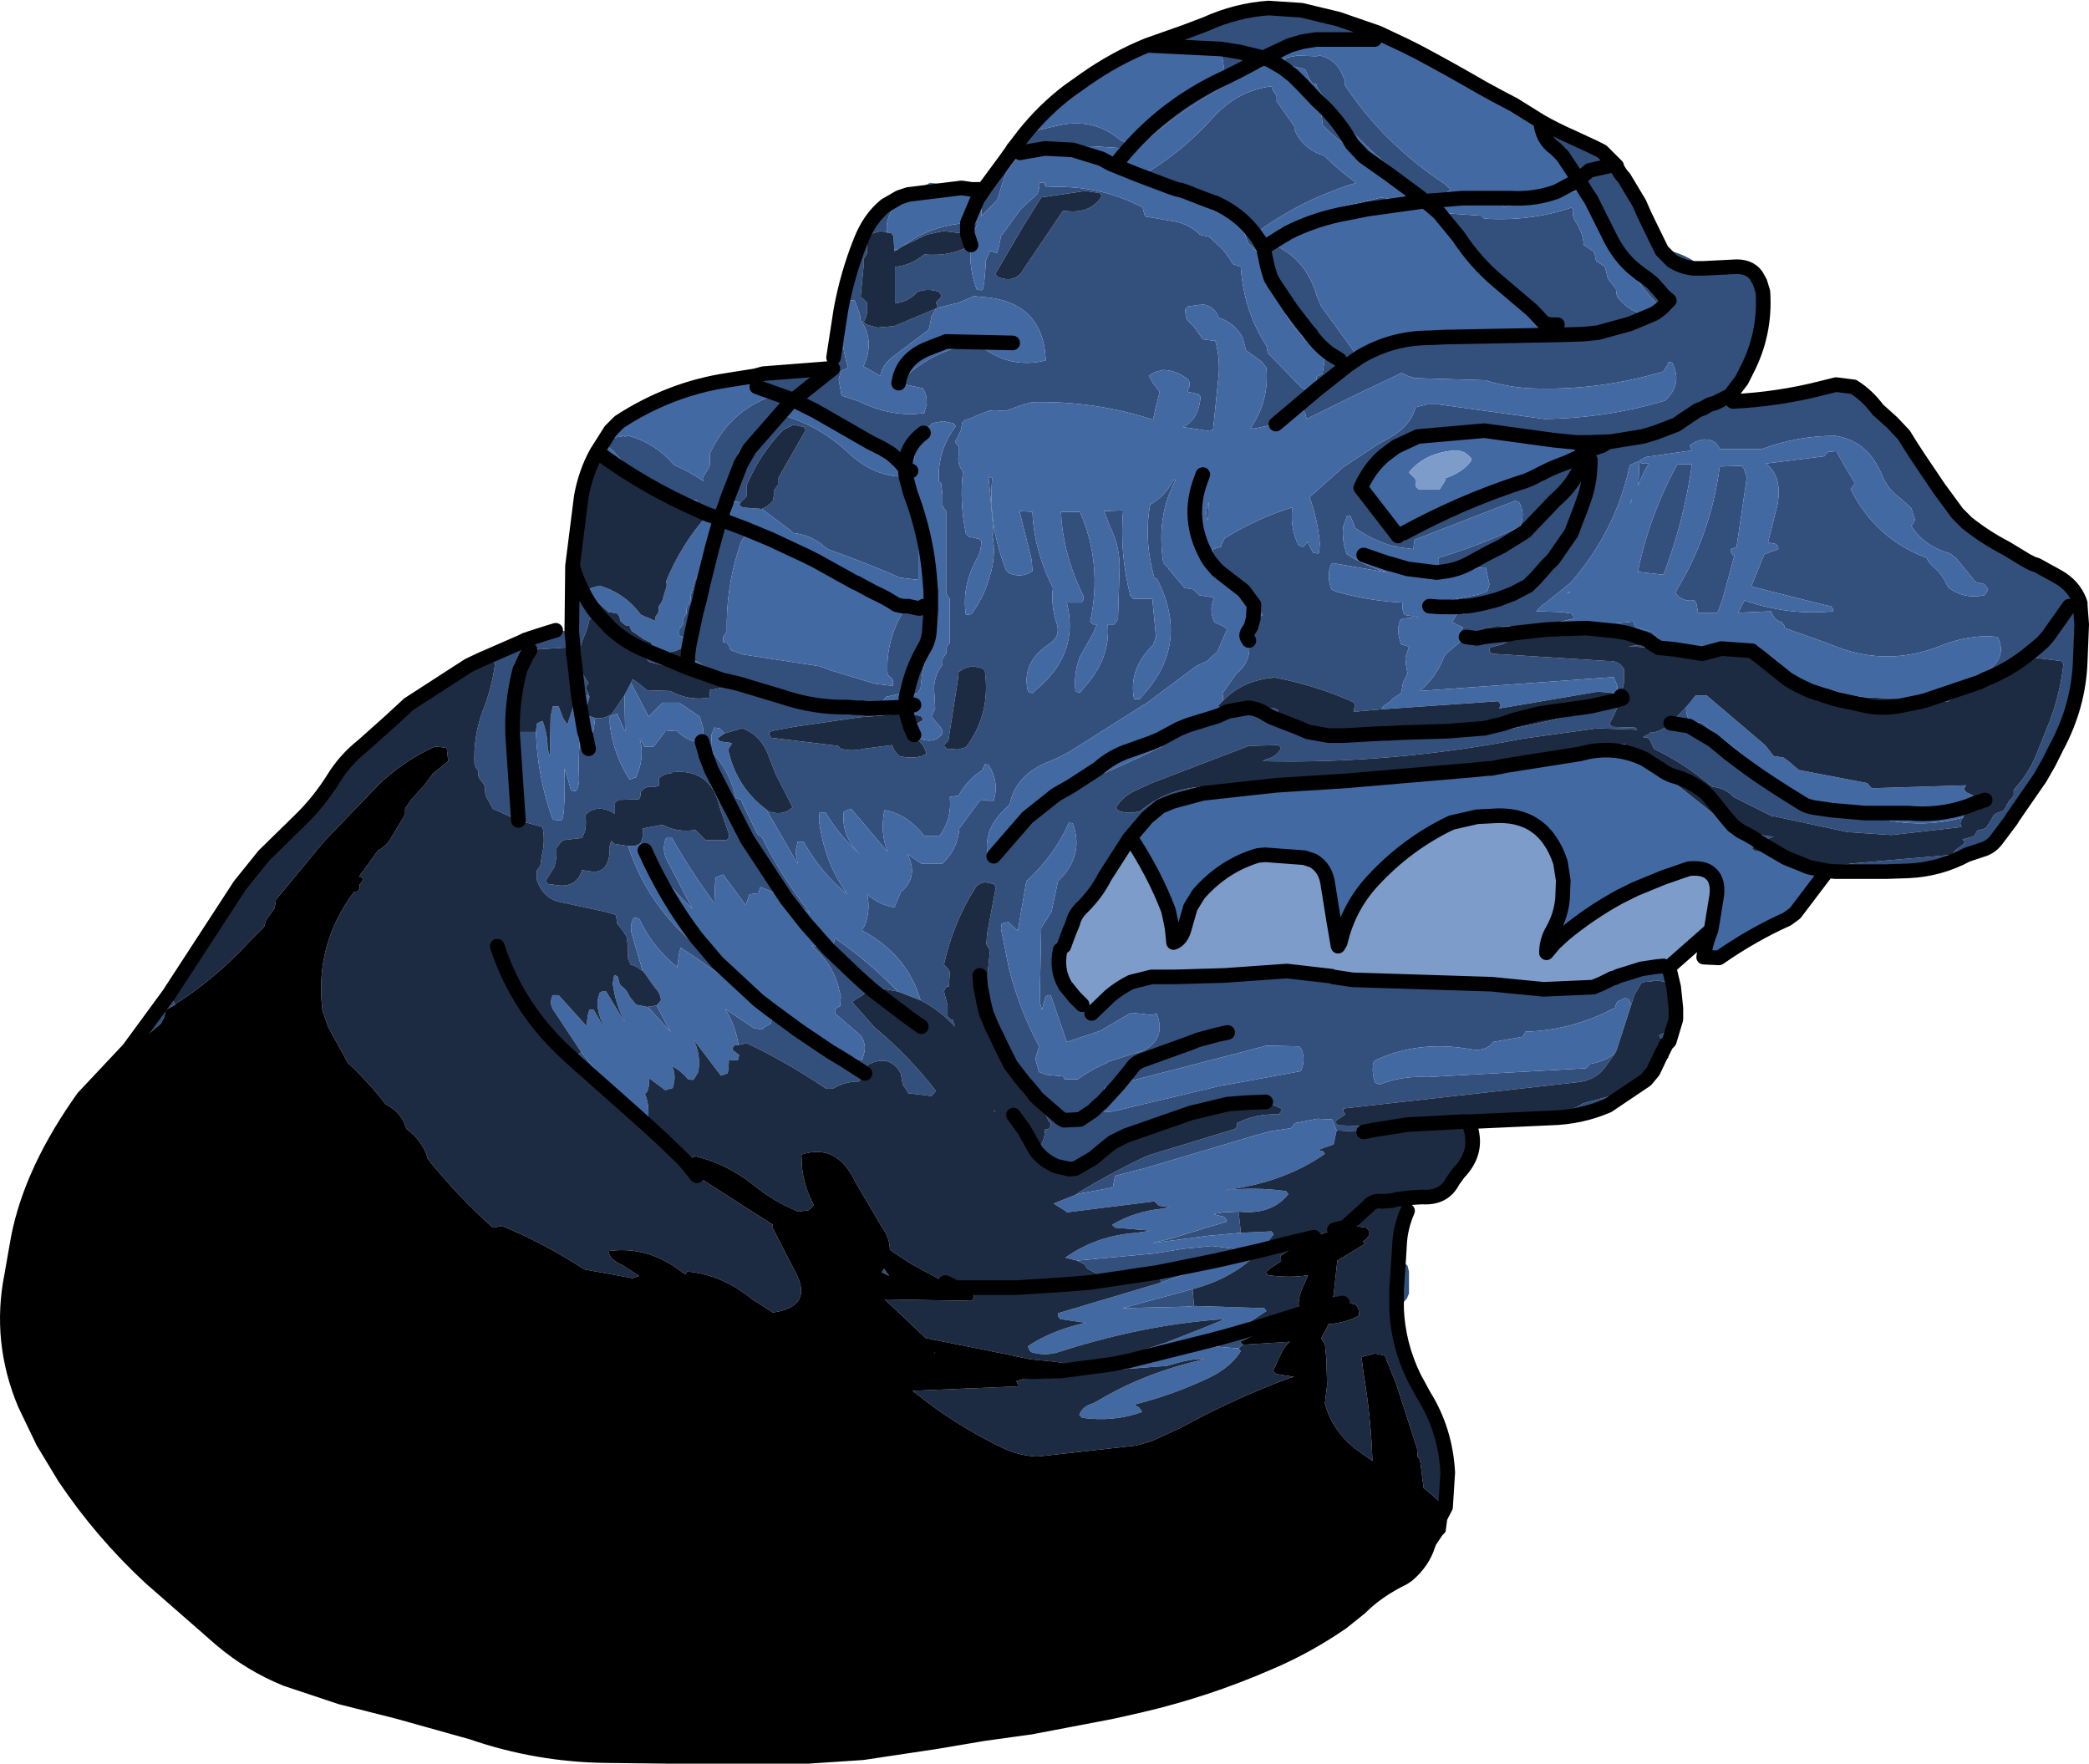 <?xml version="1.0" encoding="UTF-8" standalone="no"?>
<svg xmlns:xlink="http://www.w3.org/1999/xlink" height="120.65px" width="142.85px" xmlns="http://www.w3.org/2000/svg">
  <g transform="matrix(1.0, 0.0, 0.0, 1.0, 71.4, 60.3)">
    <path d="M42.05 -43.55 L42.1 -43.15 42.25 -43.15 42.35 -43.2 42.35 -43.25 Q43.95 -42.95 45.1 -41.95 L44.35 -41.95 43.85 -42.05 Q43.35 -42.2 42.95 -42.45 L42.25 -43.15 42.95 -42.45 Q43.35 -42.2 43.85 -42.05 L44.35 -41.95 45.1 -41.95 47.1 -42.05 Q48.2 -42.15 48.7 -41.45 L48.95 -41.0 49.15 -40.35 Q49.35 -37.45 48.0 -34.9 L47.7 -34.3 46.9 -33.25 47.1 -32.85 Q50.2 -33.0 53.15 -33.75 L54.15 -34.0 55.35 -33.85 Q56.3 -33.25 57.0 -32.3 L58.0 -31.4 58.8 -30.55 59.2 -29.9 59.75 -29.05 61.2 -26.9 62.45 -25.2 63.1 -24.55 Q64.35 -23.55 65.8 -22.8 L67.2 -21.95 67.6 -21.75 67.9 -21.65 69.35 -20.85 Q70.4 -20.25 70.8 -19.2 L70.85 -19.05 70.85 -19.0 70.85 -18.9 70.95 -17.6 70.85 -15.1 Q70.75 -12.05 69.25 -9.25 L68.7 -8.15 68.1 -7.1 66.75 -5.15 66.2 -4.35 66.15 -4.25 65.1 -2.85 Q64.7 -2.35 64.15 -2.2 L63.1 -1.85 Q61.25 -0.85 59.1 -0.75 L57.6 -0.7 54.1 -0.7 53.55 -0.75 52.3 -1.0 50.7 -1.65 Q53.0 -0.85 55.2 -1.25 L62.1 -1.85 62.2 -2.0 62.3 -2.15 62.9 -2.6 62.95 -2.75 62.8 -2.9 63.55 -3.1 63.7 -3.3 63.8 -3.5 64.35 -3.65 64.45 -3.75 64.8 -4.3 64.9 -4.5 65.05 -4.65 65.4 -4.8 65.6 -4.85 65.7 -5.0 66.0 -5.55 66.2 -5.75 66.3 -5.9 66.3 -6.1 66.3 -6.3 Q67.3 -7.35 67.85 -8.7 L68.75 -10.95 Q69.5 -12.95 69.7 -14.9 L69.55 -15.1 67.1 -15.4 66.35 -15.35 66.2 -15.2 66.1 -15.05 65.85 -15.0 Q64.65 -14.7 63.95 -13.65 L63.5 -13.5 60.25 -12.4 63.5 -13.5 63.95 -13.65 63.8 -13.5 63.65 -13.3 Q62.65 -13.1 61.95 -12.45 L61.8 -12.3 60.25 -12.4 58.85 -12.5 Q61.15 -12.7 63.4 -13.7 64.2 -14.05 64.8 -14.65 65.8 -15.55 65.2 -16.75 L64.45 -16.8 Q62.75 -16.75 61.2 -16.1 57.7 -14.75 54.25 -16.05 L53.2 -16.45 50.65 -17.35 50.6 -17.55 50.45 -17.75 Q50.0 -17.85 49.8 -18.3 L49.7 -18.5 47.45 -18.4 47.9 -19.25 48.15 -19.15 Q51.1 -18.2 53.95 -18.5 L53.95 -18.65 53.8 -18.85 53.3 -18.95 48.35 -20.2 49.25 -22.4 50.2 -22.75 50.2 -22.9 50.05 -23.1 49.5 -23.2 50.15 -25.8 Q50.5 -27.75 49.35 -28.6 L53.35 -29.1 53.45 -29.25 53.65 -29.4 54.2 -29.45 54.2 -29.4 54.7 -28.5 55.45 -27.25 55.3 -27.05 55.15 -26.85 Q56.85 -23.45 60.35 -22.15 60.5 -21.8 60.8 -21.55 61.45 -21.0 61.8 -20.15 62.9 -19.3 64.3 -19.6 L64.45 -19.8 64.55 -20.0 64.45 -20.15 64.3 -20.35 63.7 -20.5 62.35 -22.15 61.95 -22.45 Q60.1 -23.0 59.3 -24.35 L59.45 -24.55 59.55 -24.75 59.3 -25.55 58.65 -26.15 Q57.7 -26.8 57.3 -27.8 56.35 -30.15 54.1 -30.5 51.5 -30.5 49.1 -29.6 L46.2 -29.6 Q45.9 -30.3 45.1 -30.25 L44.55 -30.1 44.15 -29.85 44.3 -29.5 41.15 -29.05 40.7 -28.8 40.85 -28.6 41.35 -28.6 41.05 -28.1 40.6 -27.1 40.65 -27.35 40.7 -28.65 40.65 -28.75 40.5 -28.7 40.05 -28.5 Q39.1 -24.0 36.0 -20.45 L34.2 -19.0 34.15 -19.0 33.65 -18.5 35.35 -18.45 36.05 -18.35 36.2 -18.15 36.2 -18.0 33.7 -17.4 30.85 -17.5 30.85 -17.45 30.3 -17.4 30.1 -17.35 29.95 -17.25 29.95 -17.05 30.1 -16.85 30.45 -16.8 30.05 -16.75 29.6 -16.65 28.85 -16.75 29.6 -16.65 30.05 -16.75 30.45 -16.8 30.85 -16.75 31.4 -16.65 31.45 -16.55 31.6 -16.35 31.35 -16.25 30.6 -16.05 30.45 -16.0 30.45 -15.8 30.6 -15.6 38.55 -15.1 Q39.3 -15.15 39.65 -14.55 L39.65 -14.15 39.65 -13.6 39.45 -12.7 39.45 -12.65 39.3 -12.85 39.2 -12.85 39.2 -13.4 38.95 -14.0 25.7 -13.05 Q26.85 -14.05 27.35 -15.4 L27.55 -15.65 28.85 -16.75 28.9 -16.8 28.9 -16.85 28.6 -16.85 28.4 -17.05 28.5 -17.2 28.65 -17.4 28.1 -17.65 27.9 -17.8 28.6 -18.85 28.9 -18.85 29.3 -18.9 30.05 -19.05 31.0 -19.3 32.05 -19.7 33.1 -20.25 32.05 -19.7 31.0 -19.3 30.05 -19.05 29.3 -18.9 28.9 -18.85 28.6 -18.85 28.9 -19.15 28.45 -19.2 28.35 -19.15 28.3 -19.05 27.85 -19.2 27.7 -19.25 29.7 -19.65 30.3 -19.85 30.35 -20.0 30.45 -20.35 30.2 -21.5 30.0 -21.5 26.85 -21.1 26.85 -21.15 26.95 -21.6 26.95 -22.15 Q29.8 -23.0 32.55 -24.3 L32.6 -24.5 Q32.9 -25.25 32.45 -26.0 L32.2 -26.05 25.35 -23.4 25.3 -23.25 25.25 -22.75 24.1 -22.9 24.05 -22.95 23.9 -22.95 Q22.45 -23.35 21.2 -24.25 L21.2 -24.4 20.95 -25.0 20.7 -25.05 20.7 -24.95 20.45 -24.3 Q20.35 -23.3 20.7 -22.4 22.05 -21.55 23.5 -21.15 L19.7 -21.8 19.6 -21.65 19.5 -21.3 Q19.4 -20.6 19.65 -20.0 L19.95 -19.85 Q22.25 -19.2 24.5 -19.1 L24.5 -18.8 Q24.5 -18.5 24.65 -18.25 L25.6 -18.1 24.5 -18.0 24.35 -17.9 24.2 -17.35 24.25 -16.8 24.4 -16.25 25.05 -16.05 24.95 -16.05 24.7 -15.35 24.75 -14.8 24.85 -14.25 24.75 -14.05 24.55 -13.65 24.45 -13.1 24.4 -12.9 23.8 -12.5 23.7 -12.35 23.25 -12.05 23.1 -11.9 23.1 -11.8 21.4 -11.65 21.15 -11.65 21.25 -12.05 21.2 -12.25 20.9 -12.4 Q18.35 -13.5 15.6 -14.0 L15.6 -13.95 Q13.55 -13.75 12.25 -12.4 L12.2 -12.9 12.35 -13.1 13.15 -14.25 Q14.2 -15.05 14.0 -16.45 L14.0 -16.5 14.15 -17.45 14.2 -17.65 14.3 -18.0 14.2 -17.65 14.15 -17.45 14.15 -17.95 14.3 -18.0 Q14.65 -18.05 14.95 -18.25 L14.35 -18.95 13.65 -19.9 12.1 -21.1 11.8 -21.35 12.1 -21.1 13.65 -19.9 14.35 -18.95 14.0 -19.3 13.95 -19.5 13.8 -19.5 11.8 -21.25 11.8 -21.35 11.75 -21.8 11.7 -22.0 11.55 -22.15 11.55 -22.75 12.1 -22.9 12.15 -23.1 12.35 -23.5 Q14.65 -24.9 16.95 -25.6 L16.95 -25.4 Q16.85 -24.1 17.4 -23.0 L17.7 -22.9 17.8 -23.0 18.05 -23.25 18.1 -23.05 18.4 -22.5 18.7 -22.45 18.8 -22.5 18.85 -23.15 Q18.7 -24.8 18.15 -26.3 L20.45 -28.35 22.8 -29.9 23.6 -30.35 Q25.05 -31.15 25.4 -32.45 L26.2 -32.65 26.95 -32.65 34.2 -31.65 Q38.45 -31.7 42.45 -32.9 L42.6 -33.05 Q43.65 -34.1 42.95 -35.5 L42.7 -35.55 42.65 -35.4 42.35 -34.9 Q37.85 -33.55 33.15 -33.75 31.6 -33.85 30.15 -34.3 L25.2 -34.45 25.2 -34.5 24.85 -34.6 24.45 -34.8 21.6 -33.45 17.95 -31.65 17.85 -32.05 17.7 -32.25 17.2 -32.25 17.1 -32.15 16.35 -31.6 16.15 -31.4 15.85 -31.3 18.7 -33.7 20.6 -35.2 18.7 -33.7 15.85 -31.3 14.4 -31.0 14.1 -31.0 Q15.4 -32.85 15.2 -35.15 L14.9 -35.55 13.8 -36.35 13.6 -37.15 Q13.1 -38.2 11.9 -38.6 L11.85 -38.8 Q11.45 -39.5 10.6 -39.5 L10.6 -39.45 9.85 -39.35 9.65 -39.15 9.65 -39.0 9.7 -38.6 9.8 -38.4 10.25 -37.95 10.85 -37.1 11.6 -37.0 11.7 -37.0 Q12.0 -35.95 11.95 -34.8 L11.55 -30.9 11.15 -30.85 9.5 -31.1 Q10.55 -31.6 10.7 -33.15 L10.55 -33.35 9.85 -33.5 9.8 -33.55 9.95 -33.9 9.95 -34.1 9.9 -34.3 9.7 -34.45 Q9.0 -35.0 8.1 -35.0 L7.55 -34.85 7.15 -34.6 7.45 -34.1 7.9 -33.5 7.6 -32.3 7.45 -31.6 Q3.45 -32.9 -0.8 -32.8 L-1.4 -32.65 -2.65 -32.2 -3.4 -32.25 -3.8 -32.2 -4.7 -31.85 Q-5.05 -31.65 -5.4 -31.6 L-5.6 -31.4 -5.65 -31.1 -5.65 -31.05 -5.65 -30.95 -6.0 -30.25 -6.1 -30.1 -5.95 -29.9 -5.85 -29.75 -5.85 -29.15 Q-5.95 -28.55 -5.55 -28.05 -5.8 -26.0 -5.35 -23.8 L-5.15 -23.6 -4.45 -23.45 -4.3 -23.3 Q-4.3 -22.6 -4.6 -22.1 -5.65 -20.2 -5.35 -18.25 L-5.0 -18.3 -4.9 -18.4 Q-4.2 -19.4 -3.85 -20.45 L-3.6 -21.3 Q-3.3 -22.6 -3.55 -23.75 L-3.45 -23.85 -3.55 -24.95 -3.8 -27.7 -3.55 -27.6 Q-3.85 -24.5 -2.6 -21.3 L-2.4 -21.1 Q-1.5 -20.75 -0.8 -21.25 L-0.85 -22.0 -1.7 -25.4 -1.65 -25.35 -0.8 -25.3 Q-0.7 -22.7 0.6 -20.1 0.45 -18.95 0.85 -17.7 1.15 -16.8 0.4 -16.3 -1.6 -15.0 -1.1 -13.0 L-0.8 -12.9 -0.65 -13.05 Q0.9 -14.3 1.45 -15.8 2.0 -17.3 1.55 -19.1 L2.55 -19.1 2.7 -19.3 2.7 -19.5 2.45 -20.05 Q1.25 -22.7 1.15 -25.3 L2.45 -25.3 Q4.0 -21.75 3.15 -17.8 L3.35 -17.6 3.6 -17.6 3.35 -17.0 2.45 -15.4 Q2.0 -14.25 2.15 -13.0 L2.45 -12.95 2.55 -13.05 2.7 -13.25 Q4.55 -15.25 4.35 -17.6 L4.8 -17.6 4.95 -17.8 5.05 -18.0 5.1 -19.55 5.15 -21.2 Q5.25 -22.8 4.5 -24.3 L4.1 -25.35 5.4 -25.4 Q5.15 -22.45 5.9 -19.55 L6.1 -19.35 7.4 -19.35 7.65 -16.75 7.45 -16.2 Q5.75 -14.55 6.15 -12.5 L6.55 -12.5 6.65 -12.65 Q10.05 -16.25 7.7 -20.75 L7.55 -20.75 Q6.8 -23.35 7.25 -25.8 8.25 -26.35 8.8 -27.4 L8.75 -27.45 9.0 -27.5 Q7.65 -25.0 8.15 -21.8 L8.5 -21.45 8.5 -21.4 8.6 -21.3 9.6 -20.1 10.2 -20.0 10.4 -19.8 10.6 -19.6 11.55 -19.45 11.6 -19.4 11.45 -18.85 Q11.4 -18.25 11.65 -17.75 L12.1 -17.55 12.45 -17.35 12.5 -17.25 11.85 -15.75 11.15 -15.1 10.4 -14.75 6.85 -12.1 6.8 -12.1 1.9 -9.0 Q1.15 -8.55 0.4 -8.25 -1.95 -7.35 -2.35 -5.3 L-2.75 -4.9 Q-4.2 -3.5 -3.85 -1.75 L-3.45 -1.75 -1.15 -4.4 0.55 -5.7 0.65 -5.75 1.1 -6.05 Q2.0 -6.15 2.6 -6.8 5.4 -7.95 8.05 -9.25 9.75 -10.6 11.8 -11.25 L11.9 -11.35 12.15 -11.85 15.7 -11.9 16.05 -11.7 16.0 -11.7 15.9 -11.55 16.1 -11.35 Q17.75 -11.1 19.1 -10.1 L19.45 -10.0 18.05 -10.25 17.35 -10.55 15.55 -11.25 15.2 -11.45 Q14.6 -11.85 13.95 -11.9 L12.55 -11.65 11.9 -11.35 12.55 -11.65 13.95 -11.9 Q14.6 -11.85 15.2 -11.45 L15.55 -11.25 17.35 -10.55 18.05 -10.25 19.45 -10.0 20.3 -10.0 20.8 -10.35 23.05 -10.55 23.15 -10.25 23.6 -10.3 23.5 -10.2 23.5 -10.15 23.4 -10.05 23.6 -9.85 24.85 -9.8 Q30.5 -9.9 35.85 -11.35 37.5 -11.65 39.05 -12.3 L39.1 -12.35 39.4 -12.45 39.1 -11.7 38.95 -11.35 38.65 -10.8 38.85 -10.6 40.35 -10.55 40.4 -10.55 40.55 -10.4 37.85 -10.5 32.8 -9.8 Q23.8 -8.05 14.95 -8.25 L15.1 -8.35 Q15.95 -8.55 16.2 -9.15 L16.05 -9.35 14.0 -9.3 7.35 -6.75 6.05 -6.15 Q5.3 -5.75 4.9 -5.05 L5.1 -4.85 Q5.85 -4.6 6.6 -4.85 8.3 -6.3 10.7 -6.5 L16.8 -6.95 21.9 -7.3 37.6 -9.0 39.7 -9.45 Q39.75 -9.2 39.95 -9.1 L41.05 -8.4 Q38.95 -9.4 36.65 -8.75 L32.85 -8.15 31.6 -7.95 30.55 -7.75 30.45 -7.75 30.35 -7.75 29.35 -7.65 25.85 -7.35 20.6 -6.9 15.85 -6.6 10.85 -6.05 8.8 -5.5 7.95 -5.15 7.05 -4.4 5.9 -3.05 5.85 -3.0 4.15 -0.35 Q3.6 0.75 2.65 1.7 2.1 2.2 1.95 2.85 L1.7 3.45 1.35 4.4 1.1 4.65 Q0.8 6.0 1.45 7.1 L2.1 7.9 2.35 8.15 2.6 8.4 3.25 9.0 4.5 7.8 Q5.15 7.25 5.95 6.85 L7.35 6.5 8.85 6.5 8.95 6.5 12.35 6.4 16.6 6.1 19.65 6.45 19.75 6.5 21.1 6.7 30.6 7.0 31.6 7.1 34.15 7.35 37.55 7.2 38.15 6.95 38.85 6.6 39.05 6.55 39.25 6.45 40.85 5.95 41.85 5.8 42.35 5.75 42.65 5.9 42.8 6.15 43.05 7.2 42.9 7.1 Q42.3 6.7 41.6 6.75 L41.6 6.8 41.05 6.85 40.85 6.9 40.35 7.75 40.15 8.4 39.95 8.0 39.7 7.95 39.6 8.0 39.2 8.2 39.1 8.4 39.05 8.6 Q36.15 10.15 32.9 10.25 L32.85 10.4 32.7 10.6 30.7 10.95 30.55 11.15 Q30.0 11.6 29.2 11.45 25.55 10.8 22.55 12.25 L22.5 12.45 Q22.4 13.15 22.65 13.75 L22.95 13.85 Q24.5 13.25 26.2 13.35 L37.05 12.75 37.15 12.65 37.35 12.45 Q38.45 12.25 39.05 11.7 L38.45 12.55 Q37.8 13.55 36.5 13.7 L20.45 15.5 20.45 15.7 20.6 15.9 20.3 16.1 20.0 16.3 19.9 16.45 20.1 16.65 23.9 16.75 23.6 16.8 22.6 16.95 21.85 17.1 20.0 17.0 19.7 16.25 18.7 16.2 17.15 16.5 17.05 16.65 16.85 16.85 15.5 17.05 14.4 17.35 7.0 19.55 4.85 20.1 4.7 20.9 2.5 21.3 2.15 21.4 2.35 21.25 Q4.5 19.95 6.8 18.85 L7.15 18.7 13.05 16.9 13.2 16.7 13.2 16.5 Q14.4 15.85 16.05 15.9 L16.2 15.7 16.2 15.5 15.9 15.35 15.15 15.05 14.1 15.0 13.8 15.1 12.55 15.2 10.05 15.8 5.6 17.35 4.7 17.8 4.25 18.15 4.7 17.8 5.6 17.35 10.05 15.8 12.55 15.2 13.8 15.1 4.25 18.15 3.2 18.5 3.15 18.7 3.1 18.9 1.75 19.65 0.85 19.45 Q0.0 19.1 -0.55 18.4 0.05 17.85 0.05 16.95 L0.3 16.9 0.45 16.7 0.45 16.5 0.3 16.35 0.15 16.0 -1.15 13.95 -2.3 12.5 -2.75 11.6 -2.9 11.3 -3.4 10.25 -2.9 11.3 -2.75 11.6 -2.3 12.5 -3.15 11.45 -3.4 10.25 -3.5 9.95 -3.8 8.95 -3.55 8.75 -3.7 8.2 -3.95 7.85 -3.95 7.1 -3.7 4.65 -3.85 4.45 -3.95 4.25 -3.9 3.55 -3.3 0.35 -3.45 0.15 -4.15 0.0 -4.15 0.05 Q-4.55 0.15 -4.7 0.4 -6.2 2.75 -6.85 5.65 L-6.5 6.05 -6.45 6.2 -6.5 6.95 -6.5 7.15 -6.65 7.15 -6.8 7.35 -6.85 7.5 -6.6 8.45 -6.6 9.2 -6.4 9.4 -6.25 9.45 -6.1 9.9 Q-7.15 8.75 -8.45 8.1 -9.35 5.0 -12.4 3.35 L-12.45 3.25 -12.3 3.05 Q-11.85 2.0 -12.1 0.85 -11.25 1.6 -10.2 1.75 L-10.2 1.65 -9.8 0.7 Q-8.55 -0.35 -9.35 -1.9 L-8.4 -1.25 -6.95 -1.25 Q-5.9 -2.25 -5.8 -3.65 L-4.4 -5.55 -3.95 -5.6 -3.85 -5.55 -3.45 -5.55 -3.4 -5.75 Q-3.1 -6.9 -3.8 -8.0 L-4.05 -8.05 -4.05 -8.0 -4.15 -7.85 -4.2 -7.65 Q-5.25 -7.0 -5.85 -5.9 L-6.45 -5.8 Q-6.3 -4.3 -7.15 -3.15 L-8.2 -3.15 Q-9.4 -4.65 -10.9 -4.9 L-10.95 -4.75 Q-11.2 -3.25 -10.7 -2.05 L-13.2 -5.0 -13.7 -4.8 Q-13.9 -3.1 -12.55 -1.85 -14.0 -3.15 -14.95 -4.75 L-15.3 -4.75 -15.35 -4.75 -15.4 -4.25 Q-15.05 -1.35 -13.45 0.85 -15.3 -0.65 -16.45 -2.75 L-16.8 -2.75 -16.85 -2.75 -17.0 -2.05 -16.85 -1.25 -16.9 -1.3 -19.0 -4.95 -18.9 -4.85 Q-17.9 -4.45 -17.2 -5.1 L-18.35 -7.35 -18.75 -8.35 Q-19.25 -10.0 -20.65 -10.5 L-21.85 -10.15 -22.2 -10.5 -22.55 -10.55 -22.75 -10.05 -22.75 -9.8 -22.7 -8.9 -22.6 -8.75 Q-21.45 -7.45 -21.1 -5.75 L-20.7 -5.6 -20.6 -5.3 -19.6 -3.25 -19.3 -3.05 Q-17.9 -0.25 -16.0 2.15 -16.8 1.6 -17.6 1.2 L-20.3 -2.9 -22.75 -7.65 -23.15 -8.7 -23.15 -8.75 -23.4 -9.6 -23.15 -8.75 -23.15 -8.7 -22.75 -7.65 -20.3 -2.9 -17.6 1.2 Q-18.5 0.7 -19.4 0.35 L-19.45 0.5 -19.6 0.85 -19.7 0.8 -20.15 0.85 -20.2 1.0 -20.4 1.6 -21.95 -0.5 -22.45 -0.3 -22.5 0.1 -22.55 1.45 Q-24.15 -0.7 -25.45 -3.0 L-25.8 -3.0 -25.85 -3.0 Q-26.15 -2.3 -25.85 -1.6 L-24.05 1.85 Q-25.9 0.1 -27.3 -2.15 L-27.6 -2.65 -27.55 -2.75 -27.5 -2.9 -27.45 -3.1 -27.45 -3.3 -27.45 -3.65 -26.1 -3.9 Q-25.05 -3.35 -23.85 -3.55 L-23.7 -3.4 -23.55 -3.25 -23.15 -2.85 -21.7 -2.85 -21.55 -3.05 -21.55 -3.25 -22.2 -5.15 Q-22.8 -7.75 -25.4 -7.5 L-25.4 -7.45 -25.95 -7.35 -26.35 -7.1 -26.35 -6.9 -26.35 -6.75 -26.35 -6.55 -26.65 -6.5 Q-27.3 -6.6 -27.6 -6.1 L-27.6 -5.9 -27.65 -5.75 -27.7 -5.65 -29.15 -5.6 -29.35 -5.4 -29.35 -5.25 -29.35 -5.05 -29.35 -4.65 -29.7 -4.85 Q-30.7 -5.25 -31.35 -4.6 L-31.35 -4.4 Q-31.3 -3.95 -31.4 -3.45 L-31.6 -3.0 -32.9 -2.85 -33.1 -2.65 -33.35 -2.3 Q-33.3 -1.6 -33.5 -1.0 L-34.1 -0.05 -33.9 0.15 -33.15 0.25 Q-31.95 0.35 -31.6 -0.8 L-30.9 -0.7 Q-30.35 -0.65 -30.05 -1.0 L-29.95 -1.15 Q-29.65 -1.7 -29.75 -2.3 L-29.6 -2.8 -29.4 -2.6 -28.45 -2.45 Q-27.05 1.85 -23.3 4.75 L-22.35 5.5 -19.3 8.0 -19.55 8.1 -19.65 8.1 -23.65 5.3 -24.85 4.5 -24.95 4.85 -25.1 5.85 -25.25 5.7 Q-26.85 4.35 -27.7 2.5 L-28.05 2.45 Q-28.35 2.9 -28.2 3.55 L-27.45 6.1 -27.6 6.0 Q-27.9 5.75 -28.3 5.65 L-28.35 5.45 -28.45 5.25 -28.45 4.5 -28.55 3.75 -28.8 3.35 -29.2 2.85 -29.25 2.45 -29.3 2.25 -30.0 2.05 -33.25 1.35 Q-34.3 1.05 -34.7 -0.15 L-34.7 -0.55 -34.7 -0.75 -34.6 -0.9 -34.45 -1.1 -34.35 -1.8 Q-34.1 -2.75 -34.3 -3.75 L-35.95 -4.2 -37.7 -5.0 -38.0 -5.55 -38.2 -5.9 -38.25 -6.5 -38.3 -6.65 -38.6 -7.05 -38.7 -7.25 -38.7 -7.4 -38.7 -7.6 -38.85 -7.8 -38.95 -8.0 Q-39.05 -9.9 -38.4 -11.65 -37.75 -13.3 -37.55 -14.9 L-37.7 -15.1 -38.4 -15.25 -38.5 -15.2 -35.75 -16.4 -35.05 -17.05 -34.7 -17.15 -34.15 -17.25 -33.4 -17.2 -32.3 -17.1 -32.25 -21.6 Q-31.7 -19.75 -30.6 -18.35 L-31.1 -17.9 Q-31.2 -17.35 -31.45 -16.8 -32.25 -15.0 -31.15 -13.6 L-31.3 -13.4 -31.35 -13.25 -31.15 -12.85 -31.1 -12.65 -31.1 -12.6 -31.2 -12.75 -31.8 -12.8 -31.85 -12.7 -32.15 -15.35 -32.2 -15.6 -32.2 -16.05 -32.3 -17.1 -32.2 -16.05 -34.55 -15.9 -34.9 -16.0 -35.2 -16.05 -35.15 -15.85 -35.4 -15.45 -35.85 -14.5 Q-36.3 -12.75 -36.35 -11.0 L-36.35 -10.35 -36.35 -10.25 -34.75 -10.25 Q-34.65 -7.15 -33.6 -4.25 L-33.05 -4.2 -32.95 -4.25 -32.85 -4.75 Q-32.75 -6.2 -32.8 -7.75 L-32.6 -7.15 -32.35 -6.25 -32.05 -6.2 -31.95 -6.3 Q-31.8 -6.65 -31.8 -7.05 -31.9 -8.95 -31.6 -10.75 L-31.45 -10.35 -31.4 -10.15 -31.35 -10.05 -31.35 -10.0 -31.05 -9.95 -30.95 -10.0 -30.8 -10.45 -30.7 -11.2 Q-30.1 -11.1 -29.55 -11.5 L-29.2 -12.0 -28.7 -12.75 -28.65 -10.3 -28.7 -10.35 -29.2 -11.5 -29.7 -11.3 -29.7 -10.75 Q-29.45 -8.7 -28.35 -7.0 L-27.9 -7.15 -27.75 -7.55 Q-27.35 -8.65 -27.65 -9.8 L-27.6 -9.8 -27.35 -9.25 -26.7 -9.25 -25.9 -10.3 -25.15 -10.35 Q-24.4 -9.6 -23.45 -9.5 L-23.4 -9.6 -23.35 -9.8 -23.3 -9.85 -23.3 -10.45 -23.55 -11.3 -24.95 -12.25 -26.1 -12.25 -27.05 -11.3 -27.15 -11.5 -28.25 -13.6 -28.15 -13.85 -27.9 -13.7 -27.15 -13.1 -25.55 -13.05 Q-24.3 -12.35 -22.9 -12.6 L-22.85 -12.9 -22.9 -13.1 -21.7 -13.35 -21.55 -13.55 -21.55 -13.7 -20.9 -13.55 -17.9 -12.65 Q-15.7 -11.9 -13.4 -11.95 L-12.85 -11.9 -12.4 -11.9 -12.15 -11.85 -12.4 -11.9 -12.85 -11.9 -12.95 -11.95 -15.9 -12.35 -16.1 -12.55 -16.2 -12.65 Q-17.3 -12.65 -18.15 -13.15 -21.2 -13.4 -23.7 -15.05 L-23.9 -15.1 -24.1 -15.3 -24.15 -15.35 -24.3 -15.55 -24.35 -15.6 -24.3 -16.0 -23.8 -16.2 -23.3 -20.45 -22.7 -22.85 -22.3 -24.3 -22.25 -24.4 -22.3 -24.3 -22.7 -22.85 -23.3 -20.45 -23.55 -19.35 -23.8 -18.4 -24.25 -16.3 -24.3 -16.3 -24.3 -16.5 -24.5 -16.65 -24.95 -16.85 -24.95 -17.05 -24.95 -17.25 -24.85 -17.4 -24.7 -17.6 -24.7 -17.8 -24.7 -18.0 -24.6 -18.15 -24.45 -18.35 -24.45 -18.55 -24.45 -18.75 -24.35 -18.9 -24.2 -19.1 -24.15 -19.65 -23.9 -20.6 -23.5 -21.15 -22.85 -22.5 -22.5 -23.95 -22.25 -24.4 -22.15 -24.6 -21.95 -24.65 -21.8 -24.65 -21.65 -24.6 -20.45 -24.15 -21.65 -24.6 -21.8 -24.65 -21.4 -24.75 -20.7 -24.6 -20.55 -24.4 -20.5 -24.25 -20.45 -24.15 -20.45 -23.65 -20.55 -23.5 -20.7 -23.3 Q-21.65 -20.65 -21.7 -17.85 L-21.7 -17.1 -21.85 -16.9 -21.95 -16.75 -21.95 -16.4 -21.7 -16.35 -21.55 -16.15 -21.5 -16.0 -21.45 -15.85 -20.6 -15.55 -15.4 -14.75 -14.55 -14.45 -11.6 -13.55 -10.35 -13.4 -10.35 -13.8 -10.45 -13.95 -10.7 -14.15 Q-10.85 -16.2 -9.85 -18.1 L-9.4 -18.85 -9.65 -18.85 -10.1 -18.95 Q-10.85 -19.45 -11.65 -19.8 L-12.85 -20.45 -12.9 -20.45 -12.1 -20.3 -11.9 -20.1 -11.3 -19.85 -10.9 -19.6 Q-9.6 -19.05 -8.35 -19.1 L-8.35 -18.9 -8.25 -18.85 -7.75 -18.7 -7.6 -18.65 -7.3 -18.5 -8.35 -14.15 -8.45 -13.25 -8.55 -13.05 -8.7 -12.85 -9.35 -12.85 -9.4 -11.95 -9.45 -11.95 -9.4 -11.95 -9.45 -11.8 -9.5 -11.45 -10.15 -11.5 -10.7 -11.4 -12.65 -11.25 -17.1 -10.6 -18.45 -10.35 -18.8 -10.25 -18.8 -10.05 -18.65 -9.85 -14.1 -9.3 -13.9 -9.1 Q-13.1 -8.9 -12.35 -9.1 L-10.4 -9.35 -10.25 -9.0 -10.1 -8.8 -9.9 -8.6 Q-9.1 -8.4 -8.35 -8.6 L-8.05 -8.75 Q-8.2 -9.4 -8.75 -9.8 L-9.15 -10.4 -8.9 -10.05 -8.65 -9.85 Q-7.5 -9.35 -6.95 -10.15 -6.95 -10.5 -7.25 -10.75 L-7.7 -11.3 -7.55 -11.65 -7.45 -11.85 -7.5 -12.8 Q-7.65 -13.95 -6.95 -14.85 L-6.95 -15.05 -6.95 -15.25 -6.85 -15.4 -6.7 -15.6 -6.7 -15.8 -6.7 -16.0 -6.6 -16.15 -6.45 -16.35 -6.45 -17.3 -6.45 -18.2 -6.45 -18.25 -6.45 -19.35 -6.6 -19.55 -6.7 -19.75 -6.7 -20.85 -6.7 -25.35 -6.85 -25.55 -6.95 -25.75 -6.95 -26.5 -7.05 -27.25 -7.2 -27.4 -7.2 -28.15 Q-7.05 -29.85 -6.05 -31.15 L-6.2 -31.35 -6.9 -31.5 -7.45 -31.4 -7.65 -31.35 -8.15 -30.85 -8.25 -30.7 -8.85 -29.9 -8.85 -29.75 -8.85 -29.15 -8.85 -29.0 -8.95 -28.8 -9.1 -28.6 -9.1 -28.1 -9.5 -28.45 Q-9.45 -29.8 -8.25 -30.7 -9.45 -29.8 -9.5 -28.45 L-9.7 -28.6 -9.95 -28.8 -10.45 -29.25 -10.6 -29.35 -10.45 -29.25 -9.95 -28.8 -10.6 -29.35 Q-11.5 -30.05 -12.55 -30.5 L-12.6 -30.55 Q-14.0 -31.7 -15.65 -32.2 L-16.9 -32.5 -17.45 -32.4 -17.65 -32.35 -17.8 -32.25 -17.8 -32.05 -17.65 -31.85 Q-15.2 -31.05 -13.4 -29.35 -11.6 -27.65 -9.45 -27.7 L-9.15 -26.6 -8.85 -25.75 -9.15 -26.6 -9.45 -27.7 -9.1 -27.7 -9.1 -27.3 -8.95 -27.1 -8.85 -26.9 -8.85 -26.15 -8.85 -25.75 -8.85 -25.6 -8.75 -25.45 -8.7 -25.4 -8.6 -25.25 -8.6 -24.95 -8.6 -24.1 -8.6 -20.65 -9.85 -20.8 Q-12.25 -21.85 -14.8 -22.75 L-15.3 -23.15 Q-16.15 -23.75 -17.15 -23.85 L-17.3 -24.0 -19.3 -25.5 Q-18.9 -25.65 -18.55 -26.05 L-18.45 -26.6 -18.45 -26.8 -18.3 -27.0 -18.2 -27.15 -18.2 -27.35 -18.2 -27.55 -17.9 -28.1 -16.3 -30.9 -16.45 -31.1 -17.15 -31.25 -17.85 -30.9 Q-19.45 -29.25 -20.35 -27.1 L-20.35 -26.55 -20.35 -26.35 -20.75 -25.95 -21.15 -26.0 -21.7 -25.9 -21.75 -25.9 -21.7 -26.1 -20.75 -28.55 -20.15 -29.6 -17.35 -32.8 -17.15 -32.95 -19.65 -33.85 -19.75 -34.6 -19.2 -34.75 -14.7 -35.1 -14.35 -35.85 -14.4 -35.85 -13.9 -39.1 Q-13.45 -41.55 -12.55 -43.8 -11.95 -45.35 -10.85 -46.25 L-9.9 -46.8 -9.3 -47.0 -10.05 -46.35 Q-10.9 -45.45 -10.75 -44.4 L-11.15 -44.5 -11.7 -44.35 -12.1 -44.1 -12.1 -43.35 -12.1 -43.0 -12.2 -42.8 -12.35 -42.6 -12.35 -42.05 -12.55 -40.0 -12.3 -39.8 -12.1 -39.6 -12.1 -39.05 Q-12.1 -38.65 -12.35 -38.3 L-12.15 -38.1 -11.4 -37.9 -10.25 -38.0 -7.4 -39.2 -7.7 -38.65 -7.85 -37.9 -7.9 -37.75 -10.15 -36.05 Q-11.05 -35.45 -11.2 -34.6 L-12.35 -35.25 -12.15 -35.75 Q-11.7 -37.25 -12.55 -38.4 L-12.6 -38.8 -12.95 -39.75 -13.55 -39.8 -13.8 -39.1 Q-14.0 -37.0 -13.4 -35.15 L-13.75 -35.0 -13.9 -34.9 -14.05 -34.35 -13.85 -33.25 -12.65 -32.85 Q-10.45 -31.75 -8.2 -32.05 L-8.05 -32.6 Q-7.95 -33.2 -8.3 -33.75 L-9.95 -34.1 Q-7.65 -36.45 -4.55 -36.8 L-4.35 -36.65 Q-2.35 -35.05 0.1 -35.65 L0.1 -35.85 Q-0.15 -39.75 -4.3 -40.0 L-4.8 -40.05 -5.85 -39.6 -7.3 -39.25 -7.3 -39.4 -7.4 -39.6 -7.05 -40.0 -7.05 -40.15 -7.2 -40.35 Q-7.95 -40.6 -8.65 -40.35 -9.3 -39.65 -10.2 -39.55 L-10.2 -40.25 -10.2 -42.05 Q-9.1 -42.15 -8.2 -42.9 -6.3 -42.75 -5.0 -43.55 L-5.05 -42.9 Q-5.05 -41.65 -4.6 -40.5 L-4.3 -40.45 -4.2 -40.5 -4.1 -40.95 -4.0 -42.1 -4.0 -42.45 -3.7 -43.15 -3.25 -43.0 -3.2 -43.05 -3.15 -43.25 -3.1 -43.4 -2.95 -44.15 -2.65 -44.55 -1.6 -46.0 -0.45 -47.05 -0.35 -47.4 -0.3 -47.8 0.05 -47.8 0.05 -47.65 0.15 -47.5 Q3.75 -47.7 6.75 -46.1 L6.75 -46.05 6.8 -45.85 6.9 -45.5 8.95 -45.15 Q9.95 -44.95 10.65 -44.25 L11.3 -44.1 12.25 -43.2 12.65 -42.65 12.9 -42.25 13.45 -42.05 13.45 -42.0 Q13.55 -40.55 14.0 -39.15 14.45 -37.8 15.2 -36.65 L15.3 -36.15 15.4 -36.05 15.45 -36.0 17.65 -33.75 17.95 -33.65 18.05 -33.75 18.45 -33.95 18.55 -34.05 18.65 -34.55 18.95 -34.7 19.05 -34.75 19.05 -34.85 19.2 -35.8 19.15 -35.95 19.05 -36.25 18.7 -36.75 17.85 -37.0 17.7 -37.25 Q16.3 -38.65 15.7 -40.85 L15.7 -40.95 16.9 -39.15 18.1 -37.6 18.25 -37.45 Q16.65 -39.8 15.4 -42.4 L15.1 -42.85 15.25 -42.15 15.3 -41.95 Q14.8 -43.0 13.95 -43.65 L13.75 -44.25 13.5 -44.85 13.3 -45.25 12.95 -45.35 12.3 -46.05 11.6 -46.45 11.15 -46.85 10.8 -47.25 9.3 -47.35 9.2 -47.5 8.65 -47.5 7.65 -47.6 7.4 -47.8 7.1 -47.95 Q6.65 -48.1 6.3 -48.35 L6.4 -48.35 7.2 -48.6 Q9.55 -50.05 11.45 -52.15 13.15 -54.1 15.55 -54.4 L15.65 -54.1 15.8 -53.9 15.9 -53.75 15.9 -53.55 15.9 -53.35 16.2 -52.95 17.15 -51.6 17.15 -51.55 17.15 -51.35 17.25 -51.15 Q17.85 -50.05 19.15 -49.65 20.15 -48.65 21.35 -47.8 17.55 -46.65 14.4 -44.3 L14.6 -44.1 Q15.45 -43.8 16.2 -44.1 L15.0 -43.35 14.75 -43.8 14.4 -44.3 Q13.35 -45.7 11.65 -46.45 L11.6 -46.45 11.65 -46.45 Q13.35 -45.7 14.4 -44.3 L14.75 -43.8 15.0 -43.35 15.05 -43.25 15.05 -43.2 15.05 -43.1 15.1 -42.85 15.05 -43.1 15.05 -43.2 15.05 -43.25 15.1 -43.35 15.85 -43.45 15.85 -43.5 Q17.95 -42.5 18.65 -40.05 L18.95 -39.35 21.2 -36.25 21.2 -36.05 21.05 -35.85 20.2 -35.7 20.6 -35.2 20.65 -35.25 21.6 -35.9 Q23.8 -37.2 26.35 -37.2 L27.35 -37.25 35.1 -37.4 36.85 -37.45 37.85 -37.55 40.05 -38.15 41.6 -38.8 40.05 -38.15 37.85 -37.55 36.85 -37.45 35.1 -37.4 35.1 -38.1 34.6 -38.1 34.2 -38.2 33.35 -39.1 31.05 -41.05 Q29.5 -42.35 28.35 -44.1 L27.0 -45.75 29.9 -45.55 30.1 -45.35 Q33.25 -45.15 36.05 -46.1 L36.15 -46.0 Q36.1 -45.45 36.4 -45.05 36.85 -44.35 36.9 -43.55 L37.5 -43.15 37.65 -43.0 37.7 -42.6 37.8 -42.4 38.15 -42.2 38.35 -42.05 38.55 -41.25 39.1 -40.55 39.15 -40.15 39.2 -40.0 Q40.15 -38.75 41.6 -38.8 L42.05 -38.85 42.2 -39.05 42.2 -39.2 42.75 -39.75 42.35 -40.1 42.05 -40.45 41.6 -40.95 41.1 -41.35 40.8 -41.55 40.3 -41.95 40.8 -41.55 41.1 -41.35 41.6 -40.95 42.05 -40.45 42.35 -40.1 42.75 -39.75 42.2 -39.2 42.2 -39.25 41.85 -39.6 Q40.9 -40.55 40.3 -41.65 L40.3 -41.85 40.3 -41.95 40.25 -42.05 40.2 -42.25 39.9 -42.65 38.8 -43.9 38.5 -44.65 Q38.05 -45.35 37.95 -46.15 L37.85 -46.35 37.55 -46.7 37.55 -46.75 37.45 -46.9 37.3 -47.1 37.1 -47.1 36.55 -48.0 36.6 -48.05 36.75 -48.2 37.3 -48.65 38.85 -49.0 39.1 -49.0 38.85 -49.0 37.3 -48.65 36.75 -48.2 36.6 -48.05 36.55 -48.0 37.1 -47.1 36.6 -47.25 36.55 -47.2 36.35 -47.25 36.35 -47.2 35.6 -47.1 35.5 -46.95 31.85 -46.35 31.65 -46.2 31.45 -46.15 31.3 -46.35 Q28.7 -47.1 26.35 -46.3 L26.15 -46.45 26.05 -46.55 22.1 -46.0 20.85 -45.75 Q18.55 -45.35 16.6 -44.35 L16.65 -44.4 Q18.95 -46.0 21.7 -46.45 L23.05 -46.8 23.6 -46.7 Q24.25 -46.6 24.7 -47.0 L24.2 -47.45 24.5 -47.7 26.05 -46.55 26.85 -46.6 28.6 -46.75 31.85 -46.75 Q33.55 -46.65 35.05 -47.2 L36.55 -48.0 35.45 -49.65 34.95 -50.15 Q34.05 -50.75 33.95 -52.0 35.0 -51.4 36.15 -50.9 L37.55 -50.25 38.15 -49.95 39.1 -49.0 39.15 -48.95 39.15 -48.9 Q39.35 -48.45 39.65 -48.15 L40.7 -46.4 41.05 -45.6 42.05 -43.55 M34.5 -21.75 L34.8 -22.05 36.05 -23.85 36.7 -25.55 37.0 -26.4 Q37.35 -27.55 37.35 -28.85 36.85 -28.8 36.75 -28.55 36.2 -27.15 34.9 -26.05 L33.95 -25.05 32.9 -23.95 31.3 -22.95 30.4 -22.5 29.3 -21.9 Q28.45 -21.4 27.55 -21.25 L27.2 -21.2 26.85 -21.15 27.2 -21.2 27.55 -21.25 Q28.45 -21.4 29.3 -21.9 L30.4 -22.5 31.3 -22.95 32.9 -23.95 33.95 -25.05 34.9 -26.05 Q36.2 -27.15 36.75 -28.55 36.85 -28.8 37.35 -28.85 37.35 -27.55 37.0 -26.4 L36.7 -25.55 36.05 -23.85 34.8 -22.05 34.5 -21.75 31.95 -20.05 32.05 -20.1 32.6 -20.25 33.1 -20.25 33.2 -20.25 34.6 -21.8 34.5 -21.75 M70.1 -18.85 L68.65 -16.8 68.3 -16.4 67.9 -16.05 67.1 -15.4 67.9 -16.05 68.3 -16.4 68.65 -16.8 70.1 -18.85 M43.2 8.65 L43.2 9.4 42.75 10.9 42.15 10.7 42.05 10.5 42.65 10.2 43.05 9.9 43.15 8.8 43.2 8.65 M41.15 13.55 L38.55 15.3 Q36.7 16.1 34.6 16.15 L29.1 16.4 28.6 16.4 28.7 16.1 34.85 15.8 Q35.95 15.75 36.85 15.15 L39.6 14.4 39.8 14.2 41.15 13.55 M24.85 22.5 L24.5 24.05 24.3 24.85 Q24.35 23.65 24.85 22.5 M24.25 25.7 L24.45 25.9 24.85 26.25 24.95 26.65 24.95 27.0 24.95 28.15 24.8 28.5 24.45 28.9 24.1 29.2 24.1 28.45 24.1 27.9 24.25 25.7 M-62.6 11.45 L-59.85 7.7 -59.4 8.4 -60.05 8.75 -60.2 9.35 -60.3 9.5 -60.4 9.7 -62.55 11.5 -62.6 11.45 M-4.95 -47.35 L-4.1 -47.35 -4.05 -47.45 -2.65 -49.35 -2.15 -50.05 -2.4 -50.1 -2.6 -50.3 -1.4 -51.05 -0.65 -51.35 1.1 -51.75 Q3.35 -52.2 5.05 -50.85 5.25 -50.65 5.55 -50.6 L5.7 -50.4 5.7 -50.25 5.6 -50.15 3.3 -50.3 2.95 -50.3 2.8 -50.1 1.95 -50.05 3.9 -49.45 4.65 -49.05 0.15 -49.9 0.15 -50.0 -0.8 -50.0 -2.0 -50.05 -1.65 -49.85 -1.1 -49.95 -1.35 -49.85 Q-2.35 -49.15 -2.75 -48.1 L-3.2 -46.65 -4.3 -45.5 Q-4.2 -46.1 -4.55 -46.7 L-4.8 -46.9 -4.9 -47.3 -4.95 -47.35 M7.05 -57.2 L9.6 -58.1 11.05 -58.65 Q13.15 -59.6 15.35 -59.75 L17.6 -59.6 20.1 -59.0 22.85 -58.05 22.6 -57.6 18.6 -57.6 17.65 -57.45 16.8 -57.2 15.0 -56.35 13.35 -56.75 12.1 -56.95 13.35 -56.75 15.0 -56.35 16.8 -57.2 16.25 -56.1 15.6 -56.25 15.4 -56.2 15.05 -56.1 14.65 -55.85 14.85 -55.65 14.8 -55.65 14.6 -55.6 Q9.5 -53.2 5.4 -49.3 L5.6 -49.1 5.9 -48.9 5.9 -48.75 5.9 -48.65 5.8 -48.75 4.85 -49.0 Q7.9 -52.95 12.4 -55.0 L13.3 -55.45 14.9 -56.3 15.0 -56.35 15.4 -56.2 15.0 -56.35 14.9 -56.3 13.3 -55.45 12.4 -55.0 12.1 -56.95 7.05 -57.2 M23.55 -48.4 L23.3 -48.4 23.1 -48.35 21.0 -49.85 21.05 -50.0 20.75 -50.3 Q19.8 -50.95 19.05 -51.75 L18.95 -52.6 18.75 -53.35 Q20.1 -52.15 21.05 -50.45 L21.85 -49.6 23.55 -48.4 M17.75 -55.6 L16.6 -55.85 16.45 -56.05 16.45 -56.25 16.6 -56.35 16.8 -56.4 17.35 -56.5 18.6 -56.45 18.85 -56.5 Q20.0 -56.25 20.45 -55.05 L20.55 -54.85 20.55 -54.65 20.55 -54.5 Q23.2 -50.5 27.35 -47.75 L27.8 -47.35 Q27.1 -46.7 26.1 -47.1 21.7 -49.95 18.7 -54.25 L18.6 -54.55 18.35 -54.6 18.2 -54.8 18.1 -55.0 17.85 -55.55 17.75 -55.6 M6.4 -48.35 L8.65 -47.5 6.4 -48.35 M3.1 -47.2 L2.85 -47.25 -0.2 -46.8 -1.45 -44.8 -3.35 -41.55 -3.15 -41.35 Q-1.95 -40.9 -1.4 -41.9 L1.3 -45.9 Q3.15 -45.6 3.95 -46.9 L3.8 -47.1 3.1 -47.2 M-4.1 -47.35 L-4.55 -46.7 -4.1 -47.35 M24.6 -23.85 Q28.45 -25.95 32.55 -27.3 33.1 -27.45 33.65 -27.75 L34.55 -28.2 35.15 -28.45 35.8 -28.7 36.55 -29.05 36.75 -29.25 36.85 -29.3 36.9 -29.35 37.0 -29.4 37.05 -29.45 37.1 -29.45 37.35 -29.55 38.05 -29.8 38.1 -29.8 38.6 -30.1 37.35 -30.05 37.1 -30.05 37.05 -30.05 36.35 -30.05 34.85 -30.2 30.1 -30.85 25.55 -30.45 24.05 -29.75 23.25 -29.15 Q22.25 -28.3 21.65 -26.95 L24.2 -23.65 24.6 -23.85 M37.4 -29.0 L37.45 -28.9 38.1 -29.6 Q37.65 -29.5 37.4 -29.0 M38.6 -30.1 L38.75 -30.1 40.9 -30.45 41.1 -30.5 41.9 -30.75 43.2 -31.25 43.3 -31.3 43.5 -31.45 43.95 -31.75 44.25 -31.95 44.7 -32.25 45.1 -32.4 45.35 -32.55 45.55 -32.65 45.9 -32.75 46.9 -33.25 45.9 -32.75 45.55 -32.65 45.35 -32.55 45.1 -32.4 44.7 -32.25 44.25 -31.95 43.95 -31.75 43.5 -31.45 43.3 -31.3 43.2 -31.25 41.9 -30.75 41.1 -30.5 40.9 -30.45 38.75 -30.1 38.6 -30.1 M35.95 -19.85 L35.95 -19.75 35.75 -19.75 35.95 -19.85 M40.2 -26.15 L40.05 -25.75 40.15 -26.1 40.2 -26.15 M35.55 -17.3 L40.3 -17.8 40.35 -17.6 40.45 -17.4 41.5 -17.1 41.7 -17.0 41.75 -16.85 41.1 -16.95 39.65 -17.05 35.55 -17.3 37.1 -17.35 39.05 -17.15 39.65 -17.05 39.05 -17.15 37.1 -17.35 35.55 -17.3 M41.95 -16.45 L42.0 -16.4 42.15 -16.25 Q43.45 -15.8 44.85 -15.8 L44.9 -15.8 45.0 -15.7 44.3 -15.8 42.05 -16.0 39.95 -16.1 41.55 -16.3 42.05 -16.0 41.55 -16.3 41.85 -16.4 41.95 -16.45 M48.4 -15.8 L48.7 -15.9 48.9 -16.0 49.95 -15.25 50.2 -15.05 50.6 -14.55 Q51.15 -13.9 52.0 -13.5 L51.55 -13.45 50.85 -13.85 51.55 -13.45 51.3 -13.4 50.95 -13.75 50.85 -13.85 50.05 -14.65 49.85 -14.85 49.95 -15.05 49.95 -15.25 49.7 -15.4 48.45 -15.75 48.4 -15.8 48.45 -15.75 48.35 -15.8 48.4 -15.8 M18.25 -37.45 L18.25 -37.4 Q18.85 -36.6 19.55 -36.1 L20.2 -35.7 19.55 -36.1 Q18.85 -36.6 18.25 -37.4 L18.25 -37.45 M11.2 -24.7 L11.15 -24.8 11.05 -25.0 11.15 -25.7 11.25 -25.95 11.2 -24.7 M20.3 -10.0 L20.45 -10.0 23.15 -10.15 23.5 -10.15 23.15 -10.15 20.45 -10.0 20.3 -10.0 M1.95 -4.0 L1.7 -4.05 Q0.7 -1.8 -1.2 -0.05 L-1.25 0.15 -1.8 3.35 -2.45 2.75 -2.9 2.85 -2.95 3.2 -2.4 5.95 Q-1.7 8.7 -0.35 11.25 L-0.6 12.1 -0.35 13.0 -0.1 13.1 0.2 13.2 1.3 13.3 1.4 13.5 1.9 13.5 2.05 13.5 2.3 13.5 2.9 13.1 Q3.55 12.7 4.25 12.4 L4.4 12.3 4.55 12.25 5.95 11.8 6.65 11.6 Q8.4 10.8 7.7 9.0 L7.35 9.1 5.95 8.95 3.9 10.15 3.65 10.25 1.55 10.95 0.45 7.75 0.25 7.75 0.1 7.85 0.05 8.0 -0.15 8.75 -0.3 8.2 -0.2 3.15 0.5 2.05 0.95 -0.05 1.1 -0.2 Q2.75 -1.9 1.95 -4.0 M62.85 -4.4 L62.8 -4.35 62.7 -4.15 62.65 -4.0 62.7 -3.8 62.75 -3.75 57.95 -3.2 54.95 -3.4 49.85 -4.5 49.85 -4.45 47.15 -5.8 Q46.6 -6.4 45.7 -6.5 L45.5 -6.65 Q43.75 -8.1 41.7 -9.1 L41.45 -9.65 41.3 -9.85 40.95 -9.9 41.45 -10.15 41.4 -10.2 Q42.0 -10.2 42.5 -10.6 L42.85 -10.85 44.1 -10.65 45.7 -9.7 46.8 -8.8 Q48.2 -7.7 49.65 -6.75 L50.9 -5.95 51.95 -5.3 Q52.35 -5.1 52.85 -5.05 L53.85 -4.9 56.15 -4.7 53.85 -4.9 52.85 -5.05 Q52.35 -5.1 51.95 -5.3 L50.9 -5.95 49.65 -6.75 Q48.2 -7.7 46.8 -8.8 L45.7 -9.7 44.1 -10.65 42.85 -10.85 43.9 -11.95 43.9 -11.7 Q43.95 -11.3 44.15 -11.0 L45.05 -10.85 45.1 -10.8 45.85 -10.15 Q48.05 -8.7 49.65 -6.75 L50.3 -6.6 50.35 -6.55 51.05 -5.95 51.4 -5.75 56.1 -4.8 56.15 -4.7 56.2 -4.65 56.4 -4.5 Q59.8 -3.55 62.85 -4.4 M43.3 -28.55 L44.3 -28.55 Q43.75 -24.65 42.35 -21.0 L40.6 -21.2 Q41.4 -25.1 43.3 -28.55 M47.7 -28.45 L47.85 -28.25 48.05 -27.65 47.35 -22.9 46.95 -22.75 46.95 -22.55 47.1 -22.35 47.2 -22.3 46.45 -19.55 46.4 -19.55 46.45 -19.5 46.05 -18.4 44.7 -18.4 44.7 -18.5 44.6 -19.05 44.45 -19.25 Q43.85 -19.15 43.4 -19.5 L43.2 -19.7 43.25 -19.95 Q45.6 -23.8 46.2 -28.4 L47.7 -28.45 M46.55 -4.5 L47.1 -4.35 47.4 -4.05 47.6 -3.85 Q48.75 -3.1 49.9 -3.1 L49.75 -3.05 48.9 -2.7 48.65 -2.9 48.05 -3.25 47.65 -3.45 47.1 -3.85 46.55 -4.5 M-10.25 -43.25 L-10.0 -43.25 -10.25 -43.1 -10.25 -43.25 M-9.7 -43.45 Q-7.75 -44.9 -5.25 -45.05 L-4.55 -45.05 -4.9 -44.15 -5.25 -44.3 -5.25 -45.05 -5.25 -44.3 -6.9 -44.5 -8.05 -44.25 -9.7 -43.45 M1.95 -50.05 L0.05 -50.15 -0.8 -50.0 0.05 -50.15 1.95 -50.05 M-1.4 -51.05 L-2.05 -50.2 -2.1 -50.15 -2.15 -50.05 -2.1 -50.15 -2.05 -50.2 -1.4 -51.05 M-9.45 -11.95 L-9.45 -11.8 -9.45 -11.95 -9.45 -12.6 -9.4 -12.85 -9.35 -13.0 Q-9.05 -14.5 -8.25 -15.9 -7.9 -16.45 -7.85 -17.1 L-7.75 -18.6 -7.75 -18.7 -7.75 -18.6 -7.85 -17.1 Q-7.9 -16.45 -8.25 -15.9 -9.05 -14.5 -9.35 -13.0 L-9.4 -12.85 -9.95 -12.85 -10.8 -12.65 Q-11.3 -11.95 -12.15 -11.85 L-9.45 -11.95 M4.0 15.05 L3.9 15.15 3.75 15.25 3.35 15.65 2.45 16.25 1.35 16.3 1.1 16.15 -0.4 14.85 -0.65 14.6 -0.65 14.55 -1.15 13.95 -0.65 14.55 -0.65 14.6 -0.4 14.85 1.1 16.15 1.35 16.3 2.45 16.25 3.35 15.65 3.75 15.25 3.9 15.15 4.0 15.05 4.0 15.25 4.05 15.55 4.15 15.75 4.7 15.7 12.25 13.9 12.3 13.9 12.35 13.9 17.55 12.95 Q17.9 12.2 17.6 11.45 L17.45 11.25 15.2 11.2 13.3 11.7 6.35 13.5 5.9 13.6 5.1 13.85 4.1 14.1 4.0 15.05 M12.55 10.3 L11.85 10.45 10.55 10.8 9.9 11.05 6.85 12.15 Q6.35 12.3 6.1 12.6 L5.75 13.05 5.1 13.85 5.75 13.05 6.1 12.6 Q6.35 12.3 6.85 12.15 L9.9 11.05 10.55 10.8 11.85 10.45 12.55 10.3 M-14.7 -35.1 L-14.45 -35.1 -17.15 -32.95 -14.45 -35.1 -14.7 -35.1 M-23.75 -25.45 L-23.8 -25.55 -23.85 -25.75 -23.8 -25.9 -23.7 -26.05 -23.8 -26.1 Q-24.8 -26.0 -25.9 -26.6 -28.05 -27.8 -29.6 -29.6 L-29.65 -29.6 -29.85 -29.8 -29.8 -29.85 -29.85 -30.0 -29.8 -30.15 -29.65 -30.35 -28.9 -30.45 -28.9 -30.5 -28.65 -30.45 -28.4 -30.5 Q-26.6 -30.0 -25.35 -28.55 L-25.3 -28.5 Q-24.25 -28.05 -23.3 -27.4 L-23.35 -27.6 -23.25 -27.8 -22.9 -28.35 -22.85 -28.55 -22.85 -29.1 -22.85 -29.3 Q-21.5 -32.2 -18.65 -33.2 L-18.65 -33.25 -17.95 -33.1 -17.8 -32.9 -20.5 -29.9 -20.9 -29.35 -20.95 -29.15 -20.95 -28.6 -20.95 -28.4 -21.15 -28.0 -21.45 -27.5 Q-21.45 -27.2 -21.6 -26.95 L-21.7 -26.15 -21.7 -26.1 -21.75 -26.05 -21.8 -26.0 -22.1 -25.4 -23.2 -25.2 -23.75 -25.45 M-17.15 -32.95 L-15.65 -32.2 -17.15 -32.95 M-8.75 -25.45 L-8.6 -24.95 -8.75 -25.45 M-8.25 -18.85 Q-8.45 -18.65 -8.6 -18.7 L-9.3 -18.85 -9.4 -18.85 -9.3 -18.85 -8.6 -18.7 Q-8.45 -18.65 -8.25 -18.85 M-33.4 -17.2 L-33.9 -17.05 -35.15 -16.65 -35.4 -16.55 -35.45 -16.55 -35.75 -16.4 -35.45 -16.55 -35.4 -16.55 -35.15 -16.65 -33.9 -17.05 -33.4 -17.2 M-21.95 -25.4 L-21.9 -25.35 -21.4 -25.2 -22.0 -25.15 -21.95 -25.4 M-22.0 -13.8 L-27.05 -15.05 -27.25 -15.4 -27.7 -15.8 -27.55 -15.95 -27.05 -15.75 -26.95 -15.7 -25.6 -15.15 -24.4 -14.65 -22.0 -13.8 M-31.15 -9.1 L-31.35 -10.05 -31.15 -9.1 M-14.75 4.6 L-14.45 4.45 -14.4 4.25 -14.3 3.85 Q-12.0 5.45 -10.0 7.5 L-11.4 7.25 -11.4 7.3 -11.8 7.35 -12.7 6.55 -14.75 4.6 -12.7 6.55 -11.8 7.35 -11.95 7.35 -12.15 7.4 -12.25 7.55 -12.35 7.7 -13.05 8.15 -13.1 8.25 -11.6 9.95 Q-9.25 11.9 -7.4 14.3 L-7.7 14.65 -9.3 14.45 -9.4 14.25 -9.65 13.9 -9.7 13.7 -9.8 13.1 Q-10.55 11.75 -12.05 12.5 L-12.25 13.1 -12.45 13.35 -12.65 13.65 Q-13.65 13.65 -14.45 14.15 L-14.9 14.15 -15.2 13.95 Q-17.75 12.25 -20.4 11.0 L-20.4 11.05 -20.9 11.15 Q-21.1 9.85 -21.8 8.7 L-19.85 10.0 -19.3 10.1 -19.15 9.95 -18.7 9.7 -18.6 9.35 -18.5 8.9 -16.8 10.15 -18.5 8.9 -18.5 8.7 -17.85 9.25 -16.8 10.15 -16.75 10.2 -14.65 11.6 -12.45 12.2 -12.35 11.85 Q-12.1 11.15 -12.55 10.5 L-14.3 9.0 -14.3 8.7 -14.05 8.55 -13.95 8.5 -13.9 7.85 -14.1 7.05 Q-14.45 5.9 -15.2 5.05 L-15.9 4.35 -14.75 4.6 M-21.35 -9.5 L-21.35 -9.45 -21.35 -9.5 M-36.35 -10.25 L-36.35 -10.15 -35.95 -4.2 -36.35 -10.15 -36.35 -10.25 M-27.1 8.55 L-26.5 8.45 -25.55 10.25 -27.1 8.55 M-22.35 5.5 L-19.55 8.1 -22.35 5.5 M-4.05 -14.4 L-4.2 -14.6 -4.9 -14.75 -5.45 -14.6 -5.85 -14.35 -5.9 -13.8 -6.55 -9.65 -6.75 -9.45 -6.85 -9.3 -6.65 -9.1 -5.9 -9.05 -5.35 -9.2 Q-3.65 -11.45 -4.05 -14.4 M-3.45 15.65 L-3.3 15.65 -3.45 15.7 -3.45 15.65 M-14.65 11.6 L-13.65 12.2 -12.25 13.1 -13.65 12.2 -14.65 11.6 M3.1 27.4 L3.7 26.85 2.95 26.45 2.75 26.15 2.25 25.9 7.65 25.4 9.45 25.1 11.45 24.9 11.9 24.95 13.05 25.1 11.75 25.9 10.0 26.7 8.0 27.4 7.8 26.7 3.1 27.4 M-7.5 32.2 L-7.45 32.2 -7.55 32.25 -7.5 32.2 M-10.6 26.95 L-11.1 26.7 -10.95 26.45 -10.6 26.95 M-29.1 14.9 L-32.15 12.2 -32.3 12.05 -31.65 11.65 -29.1 14.9 M-8.8 33.5 L-8.85 33.55 -8.8 33.5 M19.65 28.95 L20.4 28.8 19.65 29.05 19.65 28.95 M13.3 22.55 L13.45 24.0 11.25 24.2 7.4 24.7 8.65 24.4 11.1 23.65 12.45 23.25 12.45 23.1 12.3 22.9 11.65 22.75 11.65 22.7 12.2 22.6 13.3 22.55 M10.25 29.0 L9.75 29.05 5.35 29.15 10.15 27.85 10.25 29.0 M13.3 31.9 L12.55 31.85 10.95 31.7 12.7 31.0 14.95 30.35 17.65 29.5 17.6 29.7 Q15.45 30.45 13.4 31.45 L13.6 31.65 13.3 31.9 M11.75 25.9 L7.8 26.7 11.75 25.9" fill="#334f7b" fill-rule="evenodd" stroke="none"/>
    <path d="M37.1 -47.1 L37.3 -47.1 37.45 -46.9 37.55 -46.75 37.55 -46.7 37.85 -46.35 37.95 -46.15 Q38.05 -45.35 38.5 -44.65 L38.8 -43.9 39.9 -42.65 40.2 -42.25 40.25 -42.05 40.3 -41.95 Q39.3 -42.8 38.65 -44.15 L38.3 -44.85 37.4 -46.65 37.2 -46.95 37.1 -47.1 37.2 -46.95 37.4 -46.65 38.3 -44.85 38.65 -44.15 Q39.3 -42.8 40.3 -41.95 L40.3 -41.85 40.3 -41.65 Q40.9 -40.55 41.85 -39.6 L42.2 -39.25 42.2 -39.2 42.2 -39.05 42.05 -38.85 41.6 -38.8 41.8 -38.9 42.2 -39.2 41.8 -38.9 41.6 -38.8 Q40.15 -38.75 39.2 -40.0 L39.15 -40.15 39.1 -40.55 38.55 -41.25 38.35 -42.05 38.15 -42.2 37.8 -42.4 37.7 -42.6 37.65 -43.0 37.5 -43.15 36.9 -43.55 Q36.85 -44.35 36.4 -45.05 36.1 -45.45 36.15 -46.0 L36.05 -46.1 Q33.25 -45.15 30.1 -45.35 L29.9 -45.55 27.0 -45.75 28.35 -44.1 Q29.5 -42.35 31.05 -41.05 L33.35 -39.1 34.2 -38.2 34.6 -38.1 35.1 -38.1 35.1 -37.4 27.35 -37.25 26.35 -37.2 Q23.8 -37.2 21.6 -35.9 L20.65 -35.25 20.6 -35.2 20.2 -35.7 21.05 -35.85 21.2 -36.05 21.2 -36.25 18.95 -39.35 18.65 -40.05 Q17.95 -42.5 15.85 -43.5 L15.85 -43.45 15.1 -43.35 15.05 -43.25 15.0 -43.35 16.2 -44.1 Q15.45 -43.8 14.6 -44.1 L14.4 -44.3 Q17.55 -46.65 21.35 -47.8 20.15 -48.65 19.15 -49.65 17.85 -50.05 17.25 -51.15 L17.15 -51.35 17.15 -51.55 17.15 -51.6 16.2 -52.95 15.9 -53.35 15.9 -53.55 15.9 -53.75 15.8 -53.9 15.65 -54.1 15.55 -54.4 Q13.15 -54.1 11.45 -52.15 9.55 -50.05 7.2 -48.6 L6.4 -48.35 6.15 -48.45 5.9 -48.55 4.8 -49.0 4.85 -49.0 4.8 -49.0 5.9 -48.55 6.15 -48.45 6.4 -48.35 6.3 -48.35 Q6.65 -48.1 7.1 -47.95 L7.4 -47.8 7.65 -47.6 8.65 -47.5 9.2 -47.5 9.3 -47.35 10.8 -47.25 11.15 -46.85 11.6 -46.45 10.8 -46.75 9.65 -47.2 9.35 -47.3 9.1 -47.35 8.65 -47.5 9.1 -47.35 9.35 -47.3 9.65 -47.2 10.8 -46.75 11.6 -46.45 12.3 -46.05 12.95 -45.35 13.3 -45.25 13.5 -44.85 13.75 -44.25 13.95 -43.65 Q14.8 -43.0 15.3 -41.95 L15.25 -42.15 15.1 -42.85 15.4 -42.4 Q16.65 -39.8 18.25 -37.45 L18.1 -37.6 16.9 -39.15 15.7 -40.95 15.7 -40.85 Q16.3 -38.65 17.7 -37.25 L17.85 -37.0 18.7 -36.75 19.05 -36.25 19.15 -35.95 19.2 -35.8 19.05 -34.85 19.05 -34.75 18.95 -34.7 18.65 -34.55 18.55 -34.05 18.45 -33.95 18.05 -33.75 17.95 -33.65 17.65 -33.75 15.45 -36.0 15.4 -36.05 15.3 -36.15 15.2 -36.65 Q14.45 -37.8 14.0 -39.15 13.55 -40.55 13.45 -42.0 L13.45 -42.05 12.9 -42.25 12.65 -42.65 12.25 -43.2 11.3 -44.1 10.65 -44.25 Q9.95 -44.95 8.95 -45.15 L6.9 -45.5 6.8 -45.85 6.75 -46.05 6.75 -46.1 Q3.75 -47.7 0.15 -47.5 L0.05 -47.65 0.05 -47.8 -0.3 -47.8 -0.35 -47.4 -0.45 -47.05 -1.6 -46.0 -2.65 -44.55 -2.95 -44.15 -3.1 -43.4 -3.15 -43.25 -3.2 -43.05 -3.25 -43.0 -3.7 -43.15 -4.0 -42.45 -4.0 -42.1 -4.1 -40.95 -4.2 -40.5 -4.3 -40.45 -4.6 -40.5 Q-5.05 -41.65 -5.05 -42.9 L-5.0 -43.55 -4.55 -43.9 -4.7 -44.1 -4.9 -44.15 -4.55 -45.05 -5.25 -45.05 Q-7.75 -44.9 -9.7 -43.45 L-10.0 -43.25 -10.25 -43.25 -10.3 -44.15 -10.45 -44.35 -10.75 -44.4 Q-10.9 -45.45 -10.05 -46.35 L-9.3 -47.0 -7.8 -47.8 -5.35 -47.55 -5.05 -47.5 -4.95 -47.35 -5.65 -47.45 -9.3 -47.0 -5.65 -47.45 -4.95 -47.35 -4.9 -47.3 -4.8 -46.9 -4.55 -46.7 -5.25 -45.05 -4.55 -46.7 Q-4.2 -46.1 -4.3 -45.5 L-3.2 -46.65 -2.75 -48.1 Q-2.35 -49.15 -1.35 -49.85 L-1.1 -49.95 -1.65 -49.85 -2.0 -50.05 -0.8 -50.0 0.15 -50.0 0.15 -49.9 4.65 -49.05 3.9 -49.45 1.95 -50.05 2.8 -50.1 2.95 -50.3 3.3 -50.3 5.6 -50.15 5.7 -50.25 5.7 -50.4 5.55 -50.6 Q5.25 -50.65 5.05 -50.85 3.35 -52.2 1.1 -51.75 L-0.65 -51.35 -1.4 -51.05 Q-0.05 -52.75 1.65 -54.05 L2.85 -54.9 Q4.85 -56.3 7.05 -57.2 L12.1 -56.95 12.4 -55.0 Q7.9 -52.95 4.85 -49.0 L5.8 -48.75 5.9 -48.65 5.9 -48.75 5.9 -48.9 5.6 -49.1 5.4 -49.3 Q9.5 -53.2 14.6 -55.6 L14.8 -55.65 14.85 -55.65 14.65 -55.85 15.05 -56.1 15.4 -56.2 15.6 -56.25 16.25 -56.1 16.8 -57.2 17.65 -57.45 18.6 -57.6 22.6 -57.6 22.85 -58.05 24.65 -57.2 25.55 -56.75 Q27.8 -55.55 29.95 -54.3 L31.05 -53.7 32.1 -53.15 33.95 -52.0 Q34.05 -50.75 34.95 -50.15 L35.45 -49.65 36.55 -48.0 35.05 -47.2 Q33.55 -46.65 31.85 -46.75 L28.6 -46.75 26.85 -46.6 26.05 -46.55 24.5 -47.7 24.2 -47.45 24.7 -47.0 Q24.25 -46.6 23.6 -46.7 L23.05 -46.8 21.7 -46.45 Q18.95 -46.0 16.65 -44.4 L16.6 -44.35 16.55 -44.3 16.2 -44.1 16.55 -44.3 16.6 -44.35 Q18.55 -45.35 20.85 -45.75 L22.1 -46.0 26.05 -46.55 26.15 -46.45 26.35 -46.3 Q28.7 -47.1 31.3 -46.35 L31.45 -46.15 31.65 -46.2 31.85 -46.35 35.5 -46.95 35.6 -47.1 36.35 -47.2 36.35 -47.25 36.55 -47.2 36.6 -47.25 37.1 -47.1 M15.85 -31.3 L16.15 -31.4 16.35 -31.6 17.1 -32.15 17.2 -32.25 17.7 -32.25 17.85 -32.05 17.95 -31.65 21.6 -33.45 24.45 -34.8 24.85 -34.6 25.2 -34.5 25.2 -34.45 30.15 -34.3 Q31.6 -33.85 33.15 -33.75 37.85 -33.55 42.35 -34.9 L42.65 -35.4 42.7 -35.55 42.95 -35.5 Q43.65 -34.1 42.6 -33.05 L42.45 -32.9 Q38.45 -31.7 34.2 -31.65 L26.95 -32.65 26.2 -32.65 25.4 -32.45 Q25.05 -31.15 23.6 -30.35 L22.8 -29.9 20.45 -28.35 18.15 -26.3 Q18.7 -24.8 18.85 -23.15 L18.8 -22.5 18.7 -22.45 18.4 -22.5 18.1 -23.05 18.05 -23.25 17.8 -23.0 17.7 -22.9 17.4 -23.0 Q16.85 -24.1 16.95 -25.4 L16.95 -25.6 Q14.65 -24.9 12.35 -23.5 L12.15 -23.1 12.1 -22.9 11.55 -22.75 11.55 -22.15 11.7 -22.0 11.75 -21.8 11.8 -21.35 11.3 -21.95 Q9.75 -24.5 10.6 -27.15 L10.85 -27.85 10.6 -27.15 Q9.75 -24.5 11.3 -21.95 L11.8 -21.35 11.8 -21.25 13.8 -19.5 13.95 -19.5 14.0 -19.3 14.35 -18.95 14.95 -18.25 Q14.65 -18.05 14.3 -18.0 L14.15 -17.95 14.15 -17.45 13.9 -17.05 13.9 -17.0 Q13.75 -16.85 14.0 -16.5 L14.0 -16.45 Q14.2 -15.05 13.15 -14.25 L12.35 -13.1 12.2 -12.9 12.25 -12.4 11.9 -12.05 12.1 -11.85 12.15 -11.85 11.9 -11.35 9.8 -10.7 9.2 -10.45 7.9 -9.75 7.3 -9.5 5.9 -9.0 Q4.65 -8.6 3.7 -7.75 L1.85 -6.55 0.8 -5.95 -1.15 -4.4 0.8 -5.95 1.85 -6.55 3.7 -7.75 Q4.65 -8.6 5.9 -9.0 L7.3 -9.5 7.9 -9.75 9.2 -10.45 9.8 -10.7 11.9 -11.35 11.8 -11.25 Q9.75 -10.6 8.05 -9.25 5.4 -7.95 2.6 -6.8 2.0 -6.15 1.1 -6.05 L0.65 -5.75 0.55 -5.7 -1.15 -4.4 -3.45 -1.75 -3.85 -1.75 Q-4.2 -3.5 -2.75 -4.9 L-2.35 -5.3 Q-1.95 -7.35 0.4 -8.25 1.15 -8.55 1.9 -9.0 L6.8 -12.1 6.85 -12.1 10.4 -14.75 11.15 -15.1 11.85 -15.75 12.5 -17.25 12.45 -17.35 12.1 -17.55 11.65 -17.75 Q11.4 -18.25 11.45 -18.85 L11.6 -19.4 11.55 -19.45 10.6 -19.6 10.4 -19.8 10.2 -20.0 9.6 -20.1 8.6 -21.3 8.5 -21.4 8.5 -21.45 8.15 -21.8 Q7.65 -25.0 9.0 -27.5 L8.75 -27.45 8.8 -27.4 Q8.25 -26.35 7.25 -25.8 6.8 -23.35 7.55 -20.75 L7.7 -20.75 Q10.05 -16.25 6.65 -12.65 L6.55 -12.5 6.15 -12.5 Q5.75 -14.55 7.45 -16.2 L7.65 -16.75 7.4 -19.35 6.1 -19.35 5.9 -19.55 Q5.15 -22.45 5.4 -25.4 L4.1 -25.35 4.5 -24.3 Q5.25 -22.8 5.15 -21.2 L5.1 -19.55 5.05 -18.0 4.95 -17.8 4.8 -17.6 4.35 -17.6 Q4.55 -15.25 2.7 -13.25 L2.55 -13.05 2.45 -12.95 2.15 -13.0 Q2.0 -14.25 2.45 -15.4 L3.35 -17.0 3.6 -17.6 3.35 -17.6 3.15 -17.8 Q4.0 -21.75 2.45 -25.3 L1.15 -25.3 Q1.25 -22.7 2.45 -20.05 L2.7 -19.5 2.7 -19.3 2.55 -19.1 1.55 -19.1 Q2.0 -17.3 1.45 -15.8 0.9 -14.3 -0.65 -13.05 L-0.8 -12.9 -1.1 -13.0 Q-1.6 -15.0 0.4 -16.3 1.15 -16.8 0.85 -17.7 0.45 -18.95 0.6 -20.1 -0.7 -22.7 -0.8 -25.3 L-1.65 -25.35 -1.7 -25.4 -0.85 -22.0 -0.8 -21.25 Q-1.5 -20.75 -2.4 -21.1 L-2.6 -21.3 Q-3.85 -24.5 -3.55 -27.6 L-3.8 -27.7 -3.55 -24.95 -3.45 -23.85 -3.55 -23.75 Q-3.3 -22.6 -3.6 -21.3 L-3.85 -20.45 Q-4.2 -19.4 -4.9 -18.4 L-5.0 -18.3 -5.35 -18.25 Q-5.65 -20.2 -4.6 -22.1 -4.3 -22.6 -4.3 -23.3 L-4.45 -23.45 -5.15 -23.6 -5.35 -23.8 Q-5.8 -26.0 -5.55 -28.05 -5.95 -28.55 -5.85 -29.15 L-5.85 -29.75 -5.95 -29.9 -6.1 -30.1 -6.0 -30.25 -5.65 -30.95 -5.65 -31.05 -5.65 -31.1 -5.6 -31.4 -5.4 -31.6 Q-5.05 -31.65 -4.7 -31.85 L-3.8 -32.2 -3.4 -32.25 -2.65 -32.2 -1.4 -32.65 -0.8 -32.8 Q3.45 -32.9 7.45 -31.6 L7.6 -32.3 7.9 -33.5 7.45 -34.1 7.15 -34.6 7.55 -34.85 8.1 -35.0 Q9.0 -35.0 9.7 -34.45 L9.9 -34.3 9.95 -34.1 9.95 -33.9 9.8 -33.55 9.85 -33.5 10.55 -33.35 10.7 -33.15 Q10.55 -31.6 9.5 -31.1 L11.15 -30.85 11.55 -30.9 11.95 -34.8 Q12.0 -35.95 11.7 -37.0 L11.6 -37.0 10.85 -37.1 10.25 -37.95 9.8 -38.4 9.7 -38.6 9.65 -39.0 9.65 -39.15 9.85 -39.35 10.6 -39.45 10.6 -39.5 Q11.45 -39.5 11.85 -38.8 L11.9 -38.6 Q13.1 -38.2 13.6 -37.15 L13.8 -36.35 14.9 -35.55 15.2 -35.15 Q15.4 -32.85 14.1 -31.0 L14.4 -31.0 15.85 -31.3 M14.15 -17.45 L14.0 -16.5 Q13.75 -16.85 13.9 -17.0 L13.9 -17.05 14.15 -17.45 M23.1 -11.8 L23.1 -11.9 23.25 -12.05 23.7 -12.35 23.8 -12.5 24.4 -12.9 24.45 -13.1 24.55 -13.65 24.75 -14.05 24.85 -14.25 24.75 -14.8 24.7 -15.35 24.95 -16.05 25.05 -16.05 24.4 -16.25 24.25 -16.8 24.2 -17.35 24.35 -17.9 24.5 -18.0 25.6 -18.1 24.65 -18.25 Q24.5 -18.5 24.5 -18.8 L24.5 -19.1 Q22.25 -19.2 19.95 -19.85 L19.65 -20.0 Q19.4 -20.6 19.5 -21.3 L19.6 -21.65 19.7 -21.8 23.5 -21.15 Q22.05 -21.55 20.7 -22.4 20.35 -23.3 20.45 -24.3 L20.7 -24.95 20.7 -25.05 20.95 -25.0 21.2 -24.4 21.2 -24.25 Q22.45 -23.35 23.9 -22.95 L24.05 -22.95 24.1 -22.9 25.25 -22.75 25.3 -23.25 25.35 -23.4 32.2 -26.05 32.45 -26.0 Q32.9 -25.25 32.6 -24.5 L32.55 -24.3 Q29.8 -23.0 26.95 -22.15 L26.95 -21.6 26.85 -21.15 24.85 -21.4 23.65 -21.75 23.6 -21.75 21.85 -22.35 23.6 -21.75 23.65 -21.75 24.85 -21.4 26.85 -21.15 26.85 -21.1 30.0 -21.5 30.2 -21.5 30.45 -20.35 30.35 -20.0 30.3 -19.85 29.7 -19.65 27.7 -19.25 27.85 -19.2 28.3 -19.05 28.35 -19.15 28.45 -19.2 28.9 -19.15 28.6 -18.85 27.9 -17.8 28.1 -17.65 28.65 -17.4 28.5 -17.2 28.4 -17.05 28.6 -16.85 28.9 -16.85 28.9 -16.8 28.85 -16.75 27.55 -15.65 27.35 -15.4 Q26.85 -14.05 25.7 -13.05 L38.95 -14.0 39.2 -13.4 39.2 -12.85 38.6 -12.95 37.85 -13.0 31.1 -11.85 31.2 -12.0 31.2 -12.15 31.05 -12.35 23.1 -11.8 M34.5 -21.75 L34.6 -21.8 33.2 -20.25 33.1 -20.25 33.65 -20.8 34.35 -21.6 34.5 -21.75 34.35 -21.6 33.65 -20.8 33.1 -20.25 32.6 -20.25 32.05 -20.1 31.95 -20.05 34.5 -21.75 M33.7 -17.4 L36.2 -18.0 36.2 -18.15 36.05 -18.35 35.35 -18.45 33.65 -18.5 34.15 -19.0 34.2 -19.0 36.0 -20.45 Q39.1 -24.0 40.05 -28.5 L40.5 -28.7 40.65 -28.75 40.7 -28.65 40.65 -27.35 40.6 -27.1 41.05 -28.1 41.35 -28.6 40.85 -28.6 40.7 -28.8 41.15 -29.05 44.3 -29.5 44.15 -29.85 44.55 -30.1 45.1 -30.25 Q45.9 -30.3 46.2 -29.6 L49.1 -29.6 Q51.5 -30.5 54.1 -30.5 56.35 -30.15 57.3 -27.8 57.7 -26.8 58.65 -26.15 L59.3 -25.55 59.55 -24.75 59.45 -24.55 59.3 -24.35 Q60.1 -23.0 61.95 -22.45 L62.35 -22.15 63.7 -20.5 64.3 -20.35 64.45 -20.15 64.55 -20.0 64.45 -19.8 64.3 -19.6 Q62.9 -19.3 61.8 -20.15 61.45 -21.0 60.8 -21.55 60.5 -21.8 60.35 -22.15 56.85 -23.45 55.15 -26.85 L55.3 -27.05 55.45 -27.25 54.7 -28.5 54.2 -29.4 54.2 -29.45 53.65 -29.4 53.45 -29.25 53.35 -29.1 49.35 -28.6 Q50.5 -27.75 50.15 -25.8 L49.5 -23.2 50.05 -23.1 50.2 -22.9 50.2 -22.75 49.25 -22.4 48.35 -20.2 53.3 -18.95 53.8 -18.85 53.95 -18.65 53.95 -18.5 Q51.1 -18.2 48.15 -19.15 L47.9 -19.25 47.45 -18.4 49.7 -18.5 49.8 -18.3 Q50.0 -17.85 50.45 -17.75 L50.6 -17.55 50.65 -17.35 53.2 -16.45 54.25 -16.05 Q57.7 -14.75 61.2 -16.1 62.75 -16.75 64.45 -16.8 L65.2 -16.75 Q65.8 -15.55 64.8 -14.65 64.2 -14.05 63.4 -13.7 61.15 -12.7 58.85 -12.5 L56.6 -12.6 Q55.05 -12.65 53.7 -13.2 L52.0 -13.5 Q51.15 -13.9 50.6 -14.55 L50.2 -15.05 49.95 -15.25 48.9 -16.0 48.7 -15.9 48.4 -15.8 46.3 -15.95 45.2 -15.65 46.3 -15.95 48.4 -15.8 48.35 -15.8 46.1 -15.75 45.4 -15.6 45.2 -15.65 45.0 -15.7 44.9 -15.8 44.85 -15.8 Q43.45 -15.8 42.15 -16.25 L42.0 -16.4 41.95 -16.45 41.95 -16.5 41.95 -16.65 41.8 -16.85 41.75 -16.85 41.7 -17.0 41.5 -17.1 40.45 -17.4 40.35 -17.6 40.3 -17.8 35.55 -17.3 35.4 -17.3 33.7 -17.4 M53.55 -0.75 L51.35 2.15 50.8 2.55 Q48.45 3.6 46.15 5.2 L45.1 5.15 Q45.2 4.4 45.45 3.7 L45.6 3.3 45.65 3.05 46.0 0.9 Q46.1 -0.1 45.6 -0.55 45.15 -1.0 44.1 -0.9 L43.65 -0.75 42.35 -0.3 40.4 0.5 39.3 1.05 Q37.3 2.15 35.55 3.6 L34.9 4.2 34.35 4.85 Q34.35 4.05 34.75 3.35 35.35 2.3 35.45 1.15 L35.5 -0.1 35.3 -1.35 Q34.15 -4.8 30.6 -4.5 L29.6 -4.45 27.85 -4.05 Q24.8 -2.6 22.45 -0.05 20.8 1.75 20.25 4.15 L20.1 4.4 19.8 2.65 19.4 0.15 Q19.25 -0.95 18.4 -1.45 L17.8 -1.65 15.1 -1.85 14.6 -1.8 Q12.25 -1.1 10.55 0.85 L10.0 1.75 9.6 3.15 Q9.4 3.95 8.85 4.15 L8.75 3.15 8.65 2.65 8.5 1.95 Q7.55 -0.55 5.9 -3.05 L7.05 -4.4 7.95 -5.15 8.8 -5.5 10.85 -6.05 15.85 -6.6 20.6 -6.9 25.85 -7.35 29.35 -7.65 30.35 -7.75 30.45 -7.75 30.55 -7.75 31.6 -7.95 32.85 -8.15 36.65 -8.75 Q38.95 -9.4 41.05 -8.4 L45.85 -4.6 46.55 -4.5 47.1 -3.85 47.65 -3.45 48.05 -3.25 48.65 -2.9 48.9 -2.7 48.4 -2.3 48.6 -2.1 49.35 -2.05 50.2 -1.85 50.7 -1.65 52.3 -1.0 53.55 -0.75 M-30.6 -29.35 L-29.65 -30.85 -29.05 -31.45 Q-25.6 -33.7 -21.65 -34.3 L-19.75 -34.6 -19.65 -33.85 -17.15 -32.95 -17.35 -32.8 -20.15 -29.6 -20.75 -28.55 -21.7 -26.1 -21.7 -26.15 -21.6 -26.95 Q-21.45 -27.2 -21.45 -27.5 L-21.15 -28.0 -20.95 -28.4 -20.95 -28.6 -20.95 -29.15 -20.9 -29.35 -20.5 -29.9 -17.8 -32.9 -17.95 -33.1 -18.65 -33.25 -18.65 -33.2 Q-21.5 -32.2 -22.85 -29.3 L-22.85 -29.1 -22.85 -28.55 -22.9 -28.35 -23.25 -27.8 -23.35 -27.6 -23.3 -27.4 Q-24.25 -28.05 -25.3 -28.5 L-25.35 -28.55 Q-26.6 -30.0 -28.4 -30.5 L-28.65 -30.45 -28.9 -30.5 -28.9 -30.45 -29.65 -30.35 -29.8 -30.15 -29.85 -30.0 -29.8 -29.85 -29.85 -29.8 -29.65 -29.6 -29.6 -29.6 Q-28.05 -27.8 -25.9 -26.6 -24.8 -26.0 -23.8 -26.1 L-23.7 -26.05 -23.8 -25.9 -23.85 -25.75 -23.8 -25.55 -23.75 -25.45 Q-27.15 -26.95 -30.15 -29.1 L-30.6 -29.35 M15.4 -56.2 L16.1 -55.8 16.35 -55.65 17.05 -55.1 17.7 -54.45 18.55 -53.55 18.75 -53.35 18.55 -53.55 17.7 -54.45 17.05 -55.1 16.35 -55.65 16.1 -55.8 15.4 -56.2 M23.55 -48.4 L24.5 -47.7 23.55 -48.4 21.85 -49.6 21.05 -50.45 Q20.1 -52.15 18.75 -53.35 L18.95 -52.6 19.05 -51.75 Q19.8 -50.95 20.75 -50.3 L21.05 -50.0 21.0 -49.85 23.1 -48.35 23.3 -48.4 23.55 -48.4 M17.75 -55.6 L17.85 -55.55 18.1 -55.0 18.2 -54.8 18.35 -54.6 18.6 -54.55 18.7 -54.25 Q21.7 -49.95 26.1 -47.1 27.1 -46.7 27.8 -47.35 L27.35 -47.75 Q23.2 -50.5 20.55 -54.5 L20.55 -54.65 20.55 -54.85 20.45 -55.05 Q20.0 -56.25 18.85 -56.5 L18.6 -56.45 17.35 -56.5 16.8 -56.4 16.6 -56.35 16.45 -56.25 16.45 -56.05 16.6 -55.85 17.75 -55.6 M4.8 -49.0 L4.65 -49.05 4.8 -49.0 M-7.3 -39.25 L-5.85 -39.6 -4.8 -40.05 -4.3 -40.0 Q-0.15 -39.75 0.1 -35.85 L0.1 -35.65 Q-2.35 -35.05 -4.35 -36.65 L-4.55 -36.8 Q-7.65 -36.45 -9.95 -34.1 L-8.3 -33.75 Q-7.95 -33.2 -8.05 -32.6 L-8.2 -32.05 Q-10.45 -31.75 -12.65 -32.85 L-13.85 -33.25 -14.05 -34.35 -13.9 -34.9 -13.75 -35.0 -13.4 -35.15 Q-14.0 -37.0 -13.8 -39.1 L-13.55 -39.8 -12.95 -39.75 -12.6 -38.8 -12.55 -38.4 Q-11.7 -37.25 -12.15 -35.75 L-12.35 -35.25 -11.2 -34.6 Q-11.05 -35.45 -10.15 -36.05 L-7.9 -37.75 -7.85 -37.9 -7.7 -38.65 -7.4 -39.2 -7.3 -39.25 M15.7 -40.95 L15.5 -41.3 15.3 -41.95 15.5 -41.3 15.7 -40.95 M26.35 -46.3 L27.0 -45.75 26.35 -46.3 M24.2 -23.65 L21.65 -26.95 Q22.25 -28.3 23.25 -29.15 L24.05 -29.75 25.55 -30.45 30.1 -30.85 34.85 -30.2 36.35 -30.05 37.05 -30.05 37.1 -30.05 37.35 -30.05 38.6 -30.1 38.1 -29.8 38.05 -29.8 37.35 -29.55 37.1 -29.45 37.05 -29.45 37.0 -29.4 36.9 -29.35 36.85 -29.3 36.75 -29.25 36.55 -29.05 35.8 -28.7 35.15 -28.45 34.55 -28.2 33.65 -27.75 Q33.1 -27.45 32.55 -27.3 28.45 -25.95 24.6 -23.85 L24.2 -23.65 M37.4 -29.0 Q37.65 -29.5 38.1 -29.6 L37.45 -28.9 37.4 -29.0 M29.2 -28.95 Q28.8 -29.5 28.1 -29.5 26.05 -29.35 24.95 -28.0 L25.35 -27.6 25.45 -27.4 25.4 -27.2 25.4 -27.05 25.6 -26.85 27.05 -26.85 27.4 -27.4 27.45 -27.6 Q28.7 -28.05 29.2 -28.8 L29.2 -28.95 M26.35 -18.85 L27.05 -18.8 27.2 -18.8 28.25 -18.8 28.35 -18.8 28.6 -18.85 28.35 -18.8 28.25 -18.8 27.2 -18.8 27.05 -18.8 26.35 -18.85 M40.2 -26.15 L40.15 -26.1 40.05 -25.75 40.2 -26.15 M35.95 -19.85 L35.75 -19.75 35.95 -19.75 35.95 -19.85 M11.2 -24.7 L11.25 -25.95 11.15 -25.7 11.05 -25.0 11.15 -24.8 11.2 -24.7 M14.35 -18.95 L14.3 -18.0 14.35 -18.95 M39.1 -12.35 L39.05 -12.3 Q37.5 -11.65 35.85 -11.35 L39.1 -12.35 M23.05 -10.55 L23.3 -10.6 23.65 -10.4 23.6 -10.3 23.15 -10.25 23.05 -10.55 M1.95 -4.0 Q2.75 -1.9 1.1 -0.2 L0.95 -0.05 0.5 2.05 -0.2 3.15 -0.3 8.2 -0.15 8.75 0.05 8.0 0.1 7.85 0.25 7.75 0.45 7.75 1.55 10.95 3.65 10.25 3.9 10.15 5.95 8.95 7.35 9.1 7.7 9.0 Q8.4 10.8 6.65 11.6 L5.95 11.8 4.55 12.25 4.4 12.3 4.25 12.4 Q3.55 12.7 2.9 13.1 L2.3 13.5 2.05 13.5 1.9 13.5 1.4 13.5 1.3 13.3 0.2 13.2 -0.1 13.1 -0.35 13.0 -0.6 12.1 -0.35 11.25 Q-1.7 8.7 -2.4 5.95 L-2.95 3.2 -2.9 2.85 -2.45 2.75 -1.8 3.35 -1.25 0.15 -1.2 -0.05 Q0.7 -1.8 1.7 -4.05 L1.95 -4.0 M62.85 -4.4 Q59.8 -3.55 56.4 -4.5 L56.2 -4.65 56.15 -4.7 56.1 -4.8 51.4 -5.75 51.05 -5.95 50.35 -6.55 50.3 -6.6 49.65 -6.75 Q48.05 -8.7 45.85 -10.15 L45.1 -10.8 45.05 -10.85 44.15 -11.0 Q43.95 -11.3 43.9 -11.7 L43.9 -11.95 44.2 -12.3 44.55 -12.75 45.3 -12.75 49.3 -9.35 49.85 -8.65 49.9 -8.6 50.55 -8.5 50.9 -8.25 51.6 -7.65 56.3 -6.75 56.45 -6.55 56.6 -6.4 63.05 -6.6 62.95 -6.45 62.9 -6.3 63.1 -6.1 63.55 -5.9 63.45 -5.85 63.15 -5.3 63.1 -5.15 Q61.15 -4.5 59.1 -4.7 L57.6 -4.7 56.15 -4.7 57.6 -4.7 59.1 -4.7 Q61.15 -4.5 63.1 -5.15 L63.05 -5.1 62.9 -4.9 62.95 -4.75 62.9 -4.55 62.85 -4.4 M39.05 11.7 Q38.45 12.25 37.35 12.45 L37.15 12.65 37.05 12.75 26.2 13.35 Q24.5 13.25 22.95 13.85 L22.65 13.75 Q22.4 13.15 22.5 12.45 L22.55 12.25 Q25.55 10.8 29.2 11.45 30.0 11.6 30.55 11.15 L30.7 10.95 32.7 10.6 32.85 10.4 32.9 10.25 Q36.15 10.15 39.05 8.6 L39.1 8.4 39.2 8.2 39.6 8.0 39.7 7.95 39.95 8.0 40.15 8.4 39.15 11.5 39.05 11.7 M47.7 -28.45 L46.2 -28.4 Q45.6 -23.8 43.25 -19.95 L43.2 -19.7 43.4 -19.5 Q43.85 -19.15 44.45 -19.25 L44.6 -19.05 44.7 -18.5 44.7 -18.4 46.05 -18.4 46.45 -19.5 46.4 -19.55 46.45 -19.55 47.2 -22.3 47.1 -22.35 46.95 -22.55 46.95 -22.75 47.35 -22.9 48.05 -27.65 47.85 -28.25 47.7 -28.45 M43.3 -28.55 Q41.4 -25.1 40.6 -21.2 L42.35 -21.0 Q43.75 -24.65 44.3 -28.55 L43.3 -28.55 M-1.1 -49.95 L-0.8 -50.0 -1.1 -49.95 M-2.15 -36.85 L-6.7 -36.95 -7.85 -36.5 Q-9.7 -35.8 -9.95 -34.1 -9.7 -35.8 -7.85 -36.5 L-6.7 -36.95 -2.15 -36.85 M-8.25 -30.7 L-8.15 -30.85 -7.65 -31.35 -7.45 -31.4 -6.9 -31.5 -6.2 -31.35 -6.05 -31.15 Q-7.05 -29.85 -7.2 -28.15 L-7.2 -27.4 -7.05 -27.25 -6.95 -26.5 -6.95 -25.75 -6.85 -25.55 -6.7 -25.35 -6.7 -20.85 -6.7 -19.75 -6.6 -19.55 -6.45 -19.35 -6.45 -18.25 -6.45 -18.2 -6.45 -17.3 -6.45 -16.35 -6.6 -16.15 -6.7 -16.0 -6.7 -15.8 -6.7 -15.6 -6.85 -15.4 -6.95 -15.25 -6.95 -15.05 -6.95 -14.85 Q-7.65 -13.95 -7.5 -12.8 L-7.45 -11.85 -7.55 -11.65 -7.7 -11.3 -7.25 -10.75 Q-6.95 -10.5 -6.95 -10.15 -7.5 -9.35 -8.65 -9.85 L-8.9 -10.05 -9.15 -10.4 -9.15 -10.6 Q-8.7 -10.8 -8.3 -11.05 L-8.3 -11.15 -8.45 -11.35 -9.15 -11.45 -9.4 -11.45 -9.45 -11.8 -9.4 -11.45 -9.5 -11.45 -9.45 -11.8 -9.4 -11.95 -9.35 -12.85 -8.7 -12.85 -8.55 -13.05 -8.45 -13.25 -8.35 -14.15 -7.3 -18.5 -7.6 -18.65 -7.75 -18.7 -8.25 -18.85 -8.35 -18.9 -8.35 -19.1 Q-9.6 -19.05 -10.9 -19.6 L-11.3 -19.85 -11.9 -20.1 -12.1 -20.3 -12.9 -20.45 -15.6 -21.95 -16.3 -22.3 -17.8 -23.0 -18.65 -23.4 -20.45 -24.15 -18.65 -23.4 -17.8 -23.0 -16.3 -22.3 -15.6 -21.95 -12.9 -20.45 -12.85 -20.45 -11.65 -19.8 Q-10.85 -19.45 -10.1 -18.95 L-9.65 -18.85 -9.4 -18.85 -9.85 -18.1 Q-10.85 -16.2 -10.7 -14.15 L-10.45 -13.95 -10.35 -13.8 -10.35 -13.4 -11.6 -13.55 -14.55 -14.45 -15.4 -14.75 -20.6 -15.55 -21.45 -15.85 -21.5 -16.0 -21.55 -16.15 -21.7 -16.35 -21.95 -16.4 -21.95 -16.75 -21.85 -16.9 -21.7 -17.1 -21.7 -17.85 Q-21.65 -20.65 -20.7 -23.3 L-20.55 -23.5 -20.45 -23.65 -20.45 -24.15 -20.5 -24.25 -20.55 -24.4 -20.7 -24.6 -21.4 -24.75 -21.8 -24.65 -21.95 -24.65 -22.15 -24.6 -22.25 -24.4 -22.15 -24.75 -22.15 -24.8 -22.15 -24.75 -22.25 -24.4 -22.5 -23.95 -22.85 -22.5 -23.5 -21.15 -23.9 -20.6 -24.15 -19.65 -24.2 -19.1 -24.35 -18.9 -24.45 -18.75 -24.45 -18.55 -24.45 -18.35 -24.6 -18.15 -24.7 -18.0 -24.7 -17.8 -24.7 -17.6 -24.85 -17.4 -24.95 -17.25 -24.95 -17.05 -24.95 -16.85 -24.5 -16.65 -24.3 -16.5 -24.3 -16.3 -24.45 -16.1 -24.7 -16.05 Q-25.55 -15.45 -26.65 -15.85 L-26.85 -16.05 -26.85 -16.35 -27.4 -16.6 -27.6 -16.75 -28.2 -17.15 -28.3 -17.35 -28.35 -17.5 -28.65 -17.55 -28.7 -17.6 -28.95 -17.8 -29.0 -17.95 -29.05 -18.15 -29.2 -18.35 -29.8 -18.45 -30.95 -19.5 -31.35 -19.85 -30.95 -20.1 -30.4 -20.25 Q-28.7 -19.75 -27.6 -18.3 L-27.55 -18.25 -26.6 -17.85 -26.6 -17.9 -26.6 -18.1 -26.45 -18.3 -26.35 -18.5 -26.35 -18.65 -26.35 -18.85 -26.2 -19.05 -26.1 -19.25 -25.9 -19.95 Q-25.75 -20.2 -25.85 -20.55 -24.8 -23.1 -23.05 -25.05 L-22.95 -25.1 -23.2 -25.2 -22.1 -25.4 -21.8 -26.0 -21.75 -26.05 -21.7 -26.1 -21.75 -25.9 -21.7 -25.9 -21.15 -26.0 -20.75 -25.95 -20.85 -25.8 -20.65 -25.6 -19.3 -25.5 -17.3 -24.0 -17.15 -23.85 Q-16.15 -23.75 -15.3 -23.15 L-14.8 -22.75 Q-12.25 -21.85 -9.85 -20.8 L-8.6 -20.65 -8.6 -24.1 -8.6 -24.95 Q-7.95 -22.75 -7.8 -20.45 L-7.75 -19.85 -7.75 -19.8 -7.75 -19.1 -7.75 -18.7 -7.75 -19.1 -7.75 -19.8 -7.75 -19.85 -7.8 -20.45 Q-7.95 -22.75 -8.6 -24.95 L-8.6 -25.25 -8.7 -25.4 -8.75 -25.45 -8.85 -25.6 -8.85 -25.75 -8.85 -26.15 -8.85 -26.9 -8.95 -27.1 -9.1 -27.3 -9.1 -27.7 -9.45 -27.7 Q-11.6 -27.65 -13.4 -29.35 -15.2 -31.05 -17.65 -31.85 L-17.8 -32.05 -17.8 -32.25 -17.65 -32.35 -17.45 -32.4 -16.9 -32.5 -15.65 -32.2 -14.95 -31.8 -11.9 -30.05 -11.1 -29.65 -10.6 -29.35 -11.1 -29.65 -11.9 -30.05 -14.95 -31.8 -15.65 -32.2 Q-14.0 -31.7 -12.6 -30.55 L-12.55 -30.5 Q-11.5 -30.05 -10.6 -29.35 L-9.95 -28.8 -9.7 -28.6 -9.5 -28.45 -9.5 -28.3 -9.95 -28.8 -9.5 -28.3 -9.5 -28.45 -9.1 -28.1 -9.1 -28.6 -8.95 -28.8 -8.85 -29.0 -8.85 -29.15 -8.85 -29.75 -8.85 -29.9 -8.25 -30.7 M-9.45 -11.95 L-12.15 -11.85 Q-11.3 -11.95 -10.8 -12.65 L-9.95 -12.85 -9.4 -12.85 -9.45 -12.6 -9.45 -11.95 M-12.85 -11.9 L-13.4 -11.95 Q-15.7 -11.9 -17.9 -12.65 L-20.9 -13.55 -21.55 -13.7 -21.55 -13.75 -22.0 -13.8 -24.4 -14.65 -24.35 -15.6 -24.3 -15.55 -24.15 -15.35 -24.1 -15.3 -23.9 -15.1 -23.7 -15.05 Q-21.2 -13.4 -18.15 -13.15 -17.3 -12.65 -16.2 -12.65 L-16.1 -12.55 -15.9 -12.35 -12.95 -11.95 -12.85 -11.9 M-28.25 -13.6 L-27.15 -11.5 -27.05 -11.3 -26.1 -12.25 -24.95 -12.25 -23.55 -11.3 -23.3 -10.45 -23.3 -9.85 -23.35 -9.8 -23.4 -9.6 -23.45 -9.5 Q-24.4 -9.6 -25.15 -10.35 L-25.9 -10.3 -26.7 -9.25 -27.35 -9.25 -27.6 -9.8 -27.65 -9.8 Q-27.35 -8.65 -27.75 -7.55 L-27.9 -7.15 -28.35 -7.0 Q-29.45 -8.7 -29.7 -10.75 L-29.7 -11.3 -29.2 -11.5 -28.7 -10.35 -28.65 -10.3 -28.7 -12.75 -28.25 -13.6 M-17.6 1.2 Q-16.8 1.6 -16.0 2.15 -17.9 -0.25 -19.3 -3.05 L-19.6 -3.25 -20.6 -5.3 -20.7 -5.6 -21.1 -5.75 Q-21.45 -7.45 -22.6 -8.75 L-22.7 -8.9 -22.75 -9.8 -22.75 -10.05 -22.55 -10.55 -22.2 -10.5 -21.85 -10.15 -22.35 -9.8 -22.15 -9.6 -21.4 -9.5 -21.35 -9.5 -21.35 -9.45 -21.55 -9.15 -21.6 -9.0 -21.55 -8.8 Q-20.95 -6.4 -19.0 -4.95 L-16.9 -1.3 -16.85 -1.25 -17.0 -2.05 -16.85 -2.75 -16.8 -2.75 -16.45 -2.75 Q-15.3 -0.65 -13.45 0.85 -15.05 -1.35 -15.4 -4.25 L-15.35 -4.75 -15.3 -4.75 -14.95 -4.75 Q-14.0 -3.15 -12.55 -1.85 -13.9 -3.1 -13.7 -4.8 L-13.2 -5.0 -10.7 -2.05 Q-11.2 -3.25 -10.95 -4.75 L-10.9 -4.9 Q-9.4 -4.65 -8.2 -3.15 L-7.15 -3.15 Q-6.3 -4.3 -6.45 -5.8 L-5.85 -5.9 Q-5.25 -7.0 -4.2 -7.65 L-4.15 -7.85 -4.05 -8.0 -4.05 -8.05 -3.8 -8.0 Q-3.1 -6.9 -3.4 -5.75 L-3.45 -5.55 -3.85 -5.55 -3.95 -5.6 -4.4 -5.55 -5.8 -3.65 Q-5.9 -2.25 -6.95 -1.25 L-8.4 -1.25 -9.35 -1.9 Q-8.55 -0.35 -9.8 0.7 L-10.2 1.65 -10.2 1.75 Q-11.25 1.6 -12.1 0.85 -11.85 2.0 -12.3 3.05 L-12.45 3.25 -12.4 3.35 Q-9.35 5.0 -8.45 8.1 L-10.0 7.5 Q-12.0 5.45 -14.3 3.85 L-14.4 4.25 -14.45 4.45 -14.75 4.6 -16.3 2.85 -17.6 1.2 -16.3 2.85 -14.75 4.6 -15.9 4.35 -15.2 5.05 Q-14.45 5.9 -14.1 7.05 L-13.9 7.85 -13.95 8.5 -14.05 8.55 -14.3 8.7 -14.3 9.0 -12.55 10.5 Q-12.1 11.15 -12.35 11.85 L-12.45 12.2 -14.65 11.6 -16.75 10.2 -16.8 10.15 -17.85 9.25 -18.5 8.7 -18.5 8.9 -18.6 9.35 -18.7 9.7 -19.15 9.95 -19.3 10.1 -19.85 10.0 -21.8 8.7 Q-21.1 9.85 -20.9 11.15 L-21.15 11.15 -21.3 11.35 -21.3 11.5 -20.85 11.85 -20.95 12.2 -21.35 12.2 -21.55 12.15 -21.6 12.9 -21.65 13.1 -22.1 13.25 -24.0 10.75 Q-23.45 11.8 -23.65 13.0 L-23.95 13.5 -24.05 13.55 -24.35 13.5 Q-24.85 12.9 -25.45 12.6 -25.2 13.1 -25.3 13.7 L-25.4 14.1 -25.9 14.25 -27.05 13.4 Q-26.95 13.9 -27.15 14.35 L-27.3 14.5 Q-26.95 15.35 -27.1 16.2 L-27.2 16.5 -27.25 16.55 -27.3 16.55 -27.6 16.5 -29.1 14.9 -27.25 16.55 -29.1 14.9 -31.65 11.65 -33.6 8.7 Q-33.85 8.25 -33.6 7.75 L-33.55 7.75 -33.2 7.75 -31.3 9.85 -31.2 9.1 -31.1 8.75 -31.05 8.75 -30.8 8.75 -30.25 9.7 -30.15 9.75 Q-30.55 9.0 -30.55 8.15 L-30.4 7.6 -30.25 7.5 -29.95 7.5 -28.8 9.4 -28.65 9.6 Q-29.3 8.45 -29.5 6.95 L-29.4 6.4 -29.3 6.4 -29.15 6.5 -29.1 6.7 -29.05 6.9 -28.95 7.1 Q-28.55 7.35 -28.35 7.85 L-27.9 8.4 -27.15 8.55 -27.1 8.55 -25.55 10.25 -26.5 8.45 -26.2 8.1 Q-26.25 7.6 -26.6 7.25 L-27.35 6.2 -27.45 6.1 -28.2 3.55 Q-28.35 2.9 -28.05 2.45 L-27.7 2.5 Q-26.85 4.35 -25.25 5.7 L-25.1 5.85 -24.95 4.85 -24.85 4.5 -23.65 5.3 -19.65 8.1 -19.55 8.1 -19.3 8.0 -22.35 5.5 -23.3 4.75 Q-27.05 1.85 -28.45 -2.45 L-28.4 -2.45 Q-27.9 -2.4 -27.6 -2.65 L-27.3 -2.15 Q-25.9 0.1 -24.05 1.85 L-25.85 -1.6 Q-26.15 -2.3 -25.85 -3.0 L-25.8 -3.0 -25.45 -3.0 Q-24.15 -0.7 -22.55 1.45 L-22.5 0.1 -22.45 -0.3 -21.95 -0.5 -20.4 1.6 -20.2 1.0 -20.15 0.85 -19.7 0.8 -19.6 0.85 -19.45 0.5 -19.4 0.35 Q-18.5 0.7 -17.6 1.2 M4.0 15.05 L4.1 14.1 5.1 13.85 5.9 13.6 6.35 13.5 13.3 11.7 15.2 11.2 17.45 11.25 17.6 11.45 Q17.9 12.2 17.55 12.95 L12.35 13.9 12.3 13.9 12.25 13.9 4.7 15.7 4.15 15.75 4.05 15.55 4.0 15.25 4.0 15.05 5.1 13.85 4.0 15.05 M-9.1 -28.1 Q-9.3 -28.05 -9.5 -28.3 L-9.45 -27.7 -9.5 -28.3 Q-9.3 -28.05 -9.1 -28.1 M-8.85 -25.75 L-8.75 -25.45 -8.85 -25.75 M-23.3 -20.45 L-23.8 -16.2 -24.3 -16.0 -24.25 -16.3 -23.8 -18.4 -23.55 -19.35 -23.3 -20.45 M-8.9 -12.1 L-9.4 -11.95 -8.9 -12.1 M-8.9 -10.05 L-9.15 -10.6 -8.9 -10.05 M-31.85 -12.7 L-31.8 -12.8 -31.2 -12.75 -31.1 -12.6 -31.3 -11.9 -31.35 -11.55 -31.15 -11.35 -30.7 -11.2 -30.8 -10.45 -30.95 -10.0 -31.05 -9.95 -31.35 -10.0 -31.35 -10.05 -31.4 -10.15 -31.45 -10.35 -31.6 -10.75 Q-31.9 -8.95 -31.8 -7.05 -31.8 -6.65 -31.95 -6.3 L-32.05 -6.2 -32.35 -6.25 -32.6 -7.15 -32.8 -7.75 Q-32.75 -6.2 -32.85 -4.75 L-32.95 -4.25 -33.05 -4.2 -33.6 -4.25 Q-34.65 -7.15 -34.75 -10.25 L-34.7 -10.8 -34.55 -10.9 -34.3 -11.0 Q-33.95 -10.1 -33.95 -9.1 L-33.8 -8.6 -33.75 -11.3 -33.6 -12.0 -33.55 -12.0 -33.2 -12.0 -32.9 -11.2 -32.6 -10.75 -32.1 -12.3 -31.85 -12.7 -31.45 -10.35 -31.85 -12.7 M-21.95 -25.4 L-21.75 -25.9 -21.95 -25.4 -22.0 -25.15 -21.4 -25.2 -21.9 -25.35 -21.95 -25.4 M-21.8 -24.65 L-21.9 -24.7 -22.15 -24.8 -22.05 -25.1 -22.0 -25.15 -22.05 -25.1 -22.15 -24.8 -21.9 -24.7 -21.8 -24.65 M-22.95 -25.1 L-22.5 -24.95 -22.15 -24.8 -22.5 -24.95 -22.95 -25.1 M-27.3 -2.15 Q-25.85 1.1 -23.75 3.85 L-22.35 5.5 -23.75 3.85 Q-25.85 1.1 -27.3 -2.15 M2.15 21.4 L2.5 21.3 4.7 20.9 4.85 20.1 7.0 19.55 14.4 17.35 15.5 17.05 16.85 16.85 17.05 16.65 17.15 16.5 18.7 16.2 19.7 16.25 20.0 17.0 19.8 17.95 18.7 18.35 19.05 18.4 19.2 18.6 Q16.55 20.45 12.9 21.0 L12.3 21.1 Q14.4 20.85 16.55 21.15 L16.7 21.35 Q15.55 22.8 13.3 22.55 L12.2 22.6 11.65 22.7 11.65 22.75 12.3 22.9 12.45 23.1 12.45 23.25 11.1 23.65 8.65 24.4 7.4 24.7 11.25 24.2 13.45 24.0 15.55 23.9 15.7 24.1 14.8 25.2 Q13.0 27.1 10.15 27.85 L5.35 29.15 9.75 29.05 10.25 29.0 15.05 29.15 15.2 29.35 12.7 31.0 11.6 31.3 5.8 32.75 4.55 33.0 5.8 32.75 11.6 31.3 12.7 31.0 10.95 31.7 12.55 31.85 13.3 31.9 13.45 32.1 Q12.7 33.25 11.2 33.95 8.75 35.1 6.15 35.75 L6.5 35.95 6.7 36.25 Q4.75 36.95 2.6 36.65 L2.4 36.45 Q2.65 35.85 3.25 35.7 L3.65 35.5 Q6.9 33.55 10.95 32.65 10.15 32.55 8.4 33.1 L4.35 33.4 4.15 33.2 4.55 33.0 Q6.25 32.15 8.35 31.5 L11.15 30.4 12.35 29.9 Q6.9 30.25 1.0 32.15 0.05 32.45 -0.9 32.15 L-1.05 31.95 -1.1 31.75 Q0.55 30.65 2.85 30.15 L1.1 29.9 0.95 29.7 0.95 29.5 8.0 27.4 10.0 26.7 11.75 25.9 13.05 25.1 11.9 24.95 11.45 24.9 9.45 25.1 7.65 25.4 2.25 25.9 1.45 25.7 Q3.55 24.2 6.3 24.0 L7.3 23.85 4.85 23.65 4.65 23.45 Q6.15 22.55 8.05 22.35 L8.6 22.25 7.85 22.15 7.65 21.95 7.55 21.85 1.55 22.6 1.45 22.5 0.65 22.0 2.15 21.4 M-18.5 8.9 L-18.9 8.6 -19.55 8.1 -18.9 8.6 -18.5 8.9 M-14.65 11.6 L-16.8 10.15 -14.65 11.6 M11.75 25.9 L14.8 25.2 11.75 25.9" fill="#4369a3" fill-rule="evenodd" stroke="none"/>
    <path d="M12.25 -12.4 Q13.55 -13.75 15.6 -13.95 L15.6 -14.0 Q18.35 -13.5 20.9 -12.4 L21.2 -12.25 21.25 -12.05 21.15 -11.65 21.4 -11.65 23.1 -11.8 31.05 -12.35 31.2 -12.15 31.2 -12.0 31.1 -11.85 37.85 -13.0 38.6 -12.95 39.2 -12.85 39.3 -12.85 39.45 -12.65 39.45 -12.7 39.65 -13.6 39.65 -14.15 39.65 -14.55 Q39.3 -15.15 38.55 -15.1 L30.6 -15.6 30.45 -15.8 30.45 -16.0 30.6 -16.05 31.35 -16.25 31.6 -16.35 31.45 -16.55 31.4 -16.65 30.85 -16.75 30.45 -16.8 30.1 -16.85 29.95 -17.05 29.95 -17.25 30.1 -17.35 30.3 -17.4 30.85 -17.45 30.85 -17.5 33.7 -17.4 35.4 -17.3 35.55 -17.3 39.65 -17.05 41.1 -16.95 41.75 -16.85 41.8 -16.85 41.95 -16.65 41.95 -16.5 41.95 -16.45 41.85 -16.4 41.55 -16.3 Q41.25 -16.6 40.8 -16.7 L39.9 -17.0 39.65 -17.05 39.9 -17.0 40.8 -16.7 Q41.25 -16.6 41.55 -16.3 L39.95 -16.1 42.05 -16.0 42.6 -15.95 43.1 -15.9 45.0 -15.6 45.2 -15.65 45.0 -15.6 43.1 -15.9 42.6 -15.95 42.05 -16.0 44.3 -15.8 45.0 -15.7 45.2 -15.65 45.4 -15.6 46.1 -15.75 48.35 -15.8 48.45 -15.75 49.7 -15.4 49.95 -15.25 49.95 -15.05 49.85 -14.85 50.05 -14.65 50.85 -13.85 49.05 -15.3 48.45 -15.75 49.05 -15.3 50.85 -13.85 50.95 -13.75 51.3 -13.4 51.55 -13.45 52.4 -13.05 54.1 -12.5 56.4 -12.0 Q57.35 -11.85 58.35 -12.0 L59.85 -12.3 60.25 -12.4 61.8 -12.3 61.95 -12.45 Q62.65 -13.1 63.65 -13.3 L63.8 -13.5 63.95 -13.65 Q64.65 -14.7 65.85 -15.0 L66.1 -15.05 66.2 -15.2 66.35 -15.35 67.1 -15.4 Q65.85 -14.45 64.35 -13.85 L63.95 -13.65 64.35 -13.85 Q65.85 -14.45 67.1 -15.4 L69.55 -15.1 69.7 -14.9 Q69.5 -12.95 68.75 -10.95 L67.85 -8.7 Q67.3 -7.35 66.3 -6.3 L66.3 -6.1 66.3 -5.9 66.2 -5.75 66.0 -5.55 65.7 -5.0 65.6 -4.85 65.4 -4.8 65.05 -4.65 64.9 -4.5 64.8 -4.3 64.45 -3.75 64.35 -3.65 63.8 -3.5 63.7 -3.3 63.55 -3.1 62.8 -2.9 62.95 -2.75 62.9 -2.6 62.3 -2.15 62.2 -2.0 62.1 -1.85 55.2 -1.25 Q53.0 -0.85 50.7 -1.65 L48.9 -2.7 50.7 -1.65 50.2 -1.85 49.35 -2.05 48.6 -2.1 48.4 -2.3 48.9 -2.7 49.75 -3.05 49.9 -3.1 Q48.75 -3.1 47.6 -3.85 L47.4 -4.05 47.1 -4.35 46.55 -4.5 45.85 -4.6 41.05 -8.4 42.15 -7.7 Q42.6 -7.35 43.15 -7.2 44.2 -6.9 45.15 -6.15 L45.5 -5.8 46.55 -4.5 45.5 -5.8 45.15 -6.15 Q44.2 -6.9 43.15 -7.2 42.6 -7.35 42.15 -7.7 L41.05 -8.4 39.95 -9.1 Q39.75 -9.2 39.7 -9.45 L37.6 -9.0 21.9 -7.3 16.8 -6.95 10.7 -6.5 Q8.3 -6.3 6.6 -4.85 5.85 -4.6 5.1 -4.85 L4.9 -5.05 Q5.3 -5.75 6.05 -6.15 L7.35 -6.75 14.0 -9.3 16.05 -9.35 16.2 -9.15 Q15.95 -8.55 15.1 -8.35 L14.95 -8.25 Q23.8 -8.05 32.8 -9.8 L37.85 -10.5 40.55 -10.4 40.4 -10.55 40.35 -10.55 38.85 -10.6 38.65 -10.8 38.95 -11.35 39.1 -11.7 39.4 -12.45 39.1 -12.35 35.85 -11.35 Q30.5 -9.9 24.85 -9.8 L23.6 -9.85 23.4 -10.05 23.5 -10.15 23.5 -10.2 23.6 -10.3 23.65 -10.4 23.3 -10.6 23.05 -10.55 20.8 -10.35 20.3 -10.0 19.45 -10.0 19.1 -10.1 Q17.75 -11.1 16.1 -11.35 L15.9 -11.55 16.0 -11.7 16.05 -11.7 15.7 -11.9 12.15 -11.85 12.1 -11.85 11.9 -12.05 12.25 -12.4 M58.85 -12.5 L60.25 -12.4 59.85 -12.3 58.35 -12.0 Q57.35 -11.85 56.4 -12.0 L54.1 -12.5 52.4 -13.05 51.55 -13.45 52.0 -13.5 53.7 -13.2 Q55.05 -12.65 56.6 -12.6 L58.85 -12.5 M43.05 7.2 L43.2 7.25 Q43.4 7.95 43.2 8.65 L43.05 7.2 43.2 8.65 43.15 8.8 43.05 9.9 42.65 10.2 42.05 10.5 42.15 10.7 42.75 10.9 42.8 10.9 42.95 11.1 42.9 11.25 42.7 11.45 42.45 11.65 42.45 11.8 42.7 12.0 41.15 13.55 41.65 12.95 42.05 12.1 42.55 11.1 42.75 10.9 42.55 11.1 42.05 12.1 41.65 12.95 41.15 13.55 39.8 14.2 39.6 14.4 36.85 15.15 Q35.95 15.75 34.85 15.8 L28.7 16.1 28.6 16.4 29.1 16.4 29.1 16.65 Q29.75 18.45 28.35 19.9 L27.95 20.45 Q27.35 21.65 25.85 21.55 L25.0 21.6 24.85 22.5 Q24.35 23.65 24.3 24.85 L24.15 25.35 24.1 25.5 24.25 25.7 24.1 27.9 24.1 28.45 24.1 29.2 Q24.2 31.65 25.3 33.9 L25.95 35.1 Q27.45 37.5 27.6 40.4 L27.45 42.75 26.15 41.6 25.95 41.45 25.7 39.5 25.55 39.35 25.5 38.75 24.1 34.4 23.3 32.4 22.6 32.25 22.05 32.4 21.7 32.5 21.85 33.65 Q22.35 36.6 22.45 39.6 L21.25 38.75 Q19.65 37.45 19.2 35.65 L19.35 34.4 19.3 32.65 19.2 31.6 19.05 31.4 18.95 31.2 19.25 30.65 19.45 30.25 Q20.65 30.15 21.55 29.65 L21.5 29.25 21.45 29.1 21.3 28.9 20.6 28.75 20.4 28.8 19.65 28.95 19.8 28.2 20.05 25.9 21.95 24.75 21.8 24.6 22.05 24.4 22.2 24.2 22.2 24.0 22.2 23.85 22.05 23.65 21.35 23.55 20.85 23.5 20.85 23.55 20.6 23.6 19.85 23.8 Q19.1 24.0 18.45 24.3 17.25 24.8 16.15 25.6 L16.2 25.75 16.2 25.95 15.5 26.4 15.15 26.7 15.35 26.9 Q16.8 27.1 18.05 26.9 L17.65 27.8 Q17.4 28.35 17.4 28.95 L17.55 29.15 17.65 29.35 17.65 29.5 14.95 30.35 12.7 31.0 15.2 29.35 15.05 29.15 10.25 29.0 10.15 27.85 Q13.0 27.1 14.8 25.2 L15.7 24.1 15.55 23.9 13.45 24.0 13.3 22.55 Q15.55 22.8 16.7 21.35 L16.55 21.15 Q14.4 20.85 12.3 21.1 L12.9 21.0 Q16.55 20.45 19.2 18.6 L19.05 18.4 18.7 18.35 19.8 17.95 20.0 17.0 21.85 17.1 22.6 16.95 23.6 16.8 23.9 16.75 20.1 16.65 19.9 16.45 20.0 16.3 20.3 16.1 20.6 15.9 20.45 15.7 20.45 15.5 36.5 13.7 Q37.8 13.55 38.45 12.55 L39.05 11.7 39.15 11.5 40.15 8.4 40.35 7.75 40.85 6.9 41.05 6.85 41.6 6.8 41.6 6.75 Q42.3 6.7 42.9 7.1 L43.05 7.2 M-59.85 7.7 L-55.0 0.25 -53.35 -1.8 -50.95 -4.15 Q-49.6 -5.45 -48.6 -7.05 -47.8 -8.35 -46.6 -9.3 L-44.75 -10.95 -43.45 -12.15 -39.35 -14.8 -39.35 -14.85 -38.95 -15.1 -38.5 -15.2 -39.35 -14.8 -38.5 -15.2 -38.4 -15.25 -37.7 -15.1 -37.55 -14.9 Q-37.75 -13.3 -38.4 -11.65 -39.05 -9.9 -38.95 -8.0 L-38.85 -7.8 -38.7 -7.6 -38.7 -7.4 -38.7 -7.25 -38.6 -7.05 -38.3 -6.65 -38.25 -6.5 -38.2 -5.9 -38.0 -5.55 -37.7 -5.0 -35.95 -4.2 -34.3 -3.75 Q-34.1 -2.75 -34.35 -1.8 L-34.45 -1.1 -34.6 -0.9 -34.7 -0.75 -34.7 -0.55 -34.7 -0.15 Q-34.3 1.05 -33.25 1.35 L-30.0 2.05 -29.3 2.25 -29.25 2.45 -29.2 2.85 -28.8 3.35 -28.55 3.75 -28.45 4.5 -28.45 5.25 -28.35 5.45 -28.3 5.65 Q-27.9 5.75 -27.6 6.0 L-27.45 6.1 -27.35 6.2 -26.6 7.25 Q-26.25 7.6 -26.2 8.1 L-26.5 8.45 -27.1 8.55 -27.15 8.55 -27.9 8.4 -28.35 7.85 Q-28.55 7.35 -28.95 7.1 L-29.05 6.9 -29.1 6.7 -29.15 6.5 -29.3 6.4 -29.4 6.4 -29.5 6.95 Q-29.3 8.45 -28.65 9.6 L-28.8 9.4 -29.95 7.5 -30.25 7.5 -30.4 7.6 -30.55 8.15 Q-30.55 9.0 -30.15 9.75 L-30.25 9.7 -30.8 8.75 -31.05 8.75 -31.1 8.75 -31.2 9.1 -31.3 9.85 -33.2 7.75 -33.55 7.75 -33.6 7.75 Q-33.85 8.25 -33.6 8.7 L-31.65 11.65 -32.3 12.05 -32.15 12.2 -29.1 14.9 -27.6 16.5 -27.3 16.55 -27.25 16.55 -27.2 16.5 -27.1 16.2 Q-26.95 15.35 -27.3 14.5 L-27.15 14.35 Q-26.95 13.9 -27.05 13.4 L-25.9 14.25 -25.4 14.1 -25.3 13.7 Q-25.2 13.1 -25.45 12.6 -24.85 12.9 -24.35 13.5 L-24.05 13.55 -23.95 13.5 -23.65 13.0 Q-23.45 11.8 -24.0 10.75 L-22.1 13.25 -21.65 13.1 -21.6 12.9 -21.55 12.15 -21.35 12.2 -20.95 12.2 -20.85 11.85 -21.3 11.5 -21.3 11.35 -21.15 11.15 -20.9 11.15 -20.4 11.05 -20.4 11.0 Q-17.75 12.25 -15.2 13.95 L-14.9 14.15 -14.45 14.15 Q-13.65 13.65 -12.65 13.65 L-12.45 13.35 -12.25 13.1 -12.05 12.5 Q-10.55 11.75 -9.8 13.1 L-9.7 13.7 -9.65 13.9 -9.4 14.25 -9.3 14.45 -7.7 14.65 -7.4 14.3 Q-9.25 11.9 -11.6 9.95 L-13.1 8.25 -13.05 8.15 -12.35 7.7 -12.25 7.55 -12.15 7.4 -11.95 7.35 -11.8 7.35 -11.4 7.3 -11.4 7.25 -10.0 7.5 -8.45 8.1 Q-7.15 8.75 -6.1 9.9 L-6.25 9.45 -6.4 9.4 -6.6 9.2 -6.6 8.45 -6.85 7.5 -6.8 7.35 -6.65 7.15 -6.5 7.15 -6.5 6.95 -6.45 6.2 -6.5 6.05 -6.85 5.65 Q-6.2 2.75 -4.7 0.4 -4.55 0.15 -4.15 0.05 L-4.15 0.0 -3.45 0.15 -3.3 0.35 -3.9 3.55 -3.95 4.25 -3.85 4.45 -3.7 4.65 -3.95 7.1 -3.95 7.85 -3.7 8.2 -3.55 8.75 -3.8 8.95 -3.5 9.95 -3.4 10.25 -3.55 9.95 -3.95 9.0 -4.1 8.4 -4.35 7.15 -4.4 6.4 -4.35 7.15 -4.1 8.4 -3.95 9.0 -3.55 9.95 -3.4 10.25 -3.15 11.45 -2.3 12.5 -1.85 13.1 -1.3 13.8 -1.15 13.95 -1.3 13.8 -1.85 13.1 -2.3 12.5 -1.15 13.95 0.15 16.0 0.3 16.35 0.45 16.5 0.45 16.7 0.3 16.9 0.05 16.95 Q0.05 17.85 -0.55 18.4 L-0.95 17.7 -1.4 16.9 -1.55 16.7 -2.1 15.95 -1.55 16.7 -1.4 16.9 -0.95 17.7 -0.55 18.4 Q0.0 19.1 0.85 19.45 L1.75 19.65 3.1 18.9 3.15 18.7 3.2 18.5 4.25 18.15 13.8 15.1 14.1 15.0 15.15 15.05 15.9 15.35 16.2 15.5 16.2 15.7 16.05 15.9 Q14.4 15.85 13.2 16.5 L13.2 16.7 13.05 16.9 7.15 18.7 6.8 18.85 Q4.5 19.95 2.35 21.25 L2.15 21.4 0.65 22.0 1.45 22.5 1.55 22.6 7.55 21.85 7.65 21.95 7.85 22.15 8.6 22.25 8.05 22.35 Q6.15 22.55 4.65 23.45 L4.85 23.65 7.3 23.85 6.3 24.0 Q3.55 24.2 1.45 25.7 L2.25 25.9 2.75 26.15 2.95 26.45 3.7 26.85 3.1 27.4 1.2 27.55 -1.9 27.75 -6.05 27.75 -1.9 27.75 1.2 27.55 3.1 27.4 7.8 26.7 8.0 27.4 0.95 29.5 0.95 29.7 1.1 29.9 2.85 30.15 Q0.55 30.65 -1.1 31.75 L-1.05 31.95 -0.9 32.15 Q0.05 32.45 1.0 32.15 6.9 30.25 12.35 29.9 L11.15 30.4 8.35 31.5 Q6.25 32.15 4.55 33.0 L1.15 33.45 1.05 33.45 1.15 33.45 4.55 33.0 4.15 33.2 4.35 33.4 8.4 33.1 Q10.15 32.55 10.95 32.65 6.9 33.55 3.65 35.5 L3.25 35.7 Q2.65 35.85 2.4 36.45 L2.6 36.65 Q4.75 36.95 6.7 36.25 L6.5 35.95 6.15 35.75 Q8.75 35.1 11.2 33.95 12.7 33.25 13.45 32.1 L13.3 31.9 13.6 31.65 16.8 31.45 Q16.45 31.75 16.25 32.15 L15.65 33.45 15.85 33.65 17.1 33.85 16.85 33.9 Q13.05 35.3 9.3 37.35 L7.45 38.2 7.35 38.25 6.25 38.55 -0.45 39.3 Q-1.6 39.25 -2.65 38.8 -6.05 37.2 -9.0 34.8 L-1.8 34.5 -1.8 34.35 -1.9 34.15 -1.6 34.05 -1.35 33.95 -1.15 33.9 -1.05 33.75 -0.9 33.65 1.05 33.45 1.1 33.4 1.45 33.1 1.3 32.9 0.6 32.8 -0.95 32.65 -2.85 32.25 -8.1 31.2 -10.9 28.55 -4.95 28.65 -4.8 28.45 -4.8 28.25 -6.05 27.75 -6.75 27.4 -9.05 26.15 -10.35 25.3 -10.55 25.15 Q-10.55 24.35 -11.1 23.6 L-12.9 20.55 Q-14.15 17.85 -16.6 18.65 L-16.55 19.6 Q-16.4 20.9 -15.75 22.1 L-16.1 22.45 -16.8 22.55 Q-18.45 21.9 -19.85 20.75 -21.65 19.3 -23.9 18.75 L-23.9 18.8 -24.6 19.05 -26.1 17.6 -27.25 16.55 -26.1 17.6 -24.6 19.05 -24.7 19.05 -24.85 19.15 -23.75 20.1 -23.7 20.15 -18.55 23.45 -18.6 23.6 -17.05 26.6 Q-15.7 29.05 -18.55 29.45 L-19.95 28.55 Q-22.05 26.85 -24.4 26.65 L-24.55 26.85 Q-27.0 24.85 -29.8 25.25 -29.7 25.85 -28.85 26.2 L-27.7 26.95 -28.15 27.1 -31.45 26.5 Q-34.2 24.7 -37.15 23.5 L-37.15 23.55 -37.7 23.65 Q-40.1 21.5 -42.15 18.95 L-42.25 18.6 Q-42.7 17.55 -43.6 16.9 L-43.75 16.5 Q-44.15 15.65 -45.05 15.2 L-45.15 15.05 Q-46.3 13.6 -47.6 12.4 L-48.95 9.95 -49.35 8.8 Q-49.9 4.3 -47.2 0.7 L-46.95 0.65 -46.8 0.45 -46.8 0.25 -46.85 0.25 -46.55 -0.15 -46.7 -0.35 -46.85 -0.35 -45.55 -2.15 Q-44.95 -2.45 -44.6 -3.1 L-43.7 -4.6 -43.7 -4.8 -43.7 -5.0 -43.3 -5.6 -42.35 -6.65 -41.8 -7.4 -40.75 -8.25 -40.85 -9.15 -41.15 -9.2 -41.65 -9.25 Q-43.6 -8.4 -45.4 -6.75 L-49.25 -2.75 -52.55 1.25 -52.55 1.45 -52.6 1.65 -52.65 1.85 -53.2 2.6 -53.35 3.1 -54.4 4.15 Q-56.65 6.6 -59.4 8.35 L-59.4 8.4 -59.85 7.7 M-32.25 -21.6 L-31.65 -26.35 Q-31.35 -28.0 -30.6 -29.35 L-30.15 -29.1 Q-27.15 -26.95 -23.75 -25.45 L-23.2 -25.2 -22.95 -25.1 -23.05 -25.05 Q-24.8 -23.1 -25.85 -20.55 -25.75 -20.2 -25.9 -19.95 L-26.1 -19.25 -26.2 -19.05 -26.35 -18.85 -26.35 -18.65 -26.35 -18.5 -26.45 -18.3 -26.6 -18.1 -26.6 -17.9 -26.6 -17.85 -27.55 -18.25 -27.6 -18.3 Q-28.7 -19.75 -30.4 -20.25 L-30.95 -20.1 -31.35 -19.85 -30.95 -19.5 -29.8 -18.45 -29.2 -18.35 -29.05 -18.15 -29.0 -17.95 -28.95 -17.8 -28.7 -17.6 -28.65 -17.55 -28.35 -17.5 -28.3 -17.35 -28.2 -17.15 -27.6 -16.75 -27.4 -16.6 -26.85 -16.35 -26.85 -16.05 -26.65 -15.85 Q-25.55 -15.45 -24.7 -16.05 L-24.45 -16.1 -24.3 -16.3 -24.25 -16.3 -24.3 -16.0 -24.35 -15.6 -24.4 -14.65 -25.6 -15.15 -26.95 -15.7 -27.05 -15.75 -27.55 -15.95 Q-28.75 -16.5 -29.65 -17.35 L-30.6 -18.35 Q-31.7 -19.75 -32.25 -21.6 M3.1 -47.2 L3.8 -47.1 3.95 -46.9 Q3.15 -45.6 1.3 -45.9 L-1.4 -41.9 Q-1.95 -40.9 -3.15 -41.35 L-3.35 -41.55 -1.45 -44.8 -0.2 -46.8 2.85 -47.25 3.1 -47.2 M-5.0 -43.55 Q-6.3 -42.75 -8.2 -42.9 -9.1 -42.15 -10.2 -42.05 L-10.2 -40.25 -10.2 -39.55 Q-9.3 -39.65 -8.65 -40.35 -7.95 -40.6 -7.2 -40.35 L-7.05 -40.15 -7.05 -40.0 -7.4 -39.6 -7.3 -39.4 -7.3 -39.25 -7.4 -39.2 -10.25 -38.0 -11.4 -37.9 -12.15 -38.1 -12.35 -38.3 Q-12.1 -38.65 -12.1 -39.05 L-12.1 -39.6 -12.3 -39.8 -12.55 -40.0 -12.35 -42.05 -12.35 -42.6 -12.2 -42.8 -12.1 -43.0 -12.1 -43.35 -12.1 -44.1 -11.7 -44.35 -11.15 -44.5 -10.75 -44.4 -10.45 -44.35 -10.3 -44.15 -10.25 -43.25 -10.25 -43.1 -10.0 -43.25 -9.7 -43.45 -8.05 -44.25 -6.9 -44.5 -5.25 -44.3 -4.9 -44.15 -4.7 -44.1 -4.55 -43.9 -5.0 -43.55 -5.25 -44.3 -5.0 -43.55 M35.4 -17.3 L34.35 -17.25 32.05 -17.0 31.9 -16.95 30.45 -16.8 31.9 -16.95 32.05 -17.0 34.35 -17.25 35.4 -17.3 M20.3 -10.0 L19.6 -10.0 19.45 -10.0 19.6 -10.0 20.3 -10.0 M39.45 -12.7 Q39.65 -12.55 39.45 -12.5 L39.4 -12.5 39.1 -12.4 37.35 -12.0 34.85 -11.65 33.85 -11.5 32.25 -11.1 31.35 -10.8 30.1 -10.5 27.6 -10.3 24.35 -10.2 23.5 -10.15 24.35 -10.2 27.6 -10.3 30.1 -10.5 31.35 -10.8 32.25 -11.1 33.85 -11.5 34.85 -11.65 37.35 -12.0 39.1 -12.4 39.4 -12.5 39.45 -12.5 Q39.65 -12.55 39.45 -12.7 M42.85 -10.85 L42.5 -10.6 Q42.0 -10.2 41.4 -10.2 L41.45 -10.15 40.95 -9.9 41.3 -9.85 41.45 -9.65 41.7 -9.1 Q43.75 -8.1 45.5 -6.65 L45.7 -6.5 Q46.6 -6.4 47.15 -5.8 L49.85 -4.45 49.85 -4.5 54.95 -3.4 57.95 -3.2 62.75 -3.75 62.7 -3.8 62.65 -4.0 62.7 -4.15 62.8 -4.35 62.85 -4.4 62.9 -4.55 62.95 -4.75 62.9 -4.9 63.05 -5.1 63.1 -5.15 63.15 -5.3 63.45 -5.85 63.55 -5.9 63.1 -6.1 62.9 -6.3 62.95 -6.45 63.05 -6.6 56.6 -6.4 56.45 -6.55 56.3 -6.75 51.6 -7.65 50.9 -8.25 50.55 -8.5 49.9 -8.6 49.85 -8.65 49.3 -9.35 45.3 -12.75 44.55 -12.75 44.2 -12.3 43.9 -11.95 42.85 -10.85 M64.35 -5.6 L63.6 -5.35 63.1 -5.15 63.6 -5.35 64.35 -5.6 M28.6 16.4 L24.85 16.6 23.9 16.75 24.85 16.6 28.6 16.4 M-9.15 -10.4 L-8.75 -9.8 Q-8.2 -9.4 -8.05 -8.75 L-8.35 -8.6 Q-9.1 -8.4 -9.9 -8.6 L-10.1 -8.8 -10.25 -9.0 -10.4 -9.35 -12.35 -9.1 Q-13.1 -8.9 -13.9 -9.1 L-14.1 -9.3 -18.65 -9.85 -18.8 -10.05 -18.8 -10.25 -18.45 -10.35 -17.1 -10.6 -12.65 -11.25 -10.7 -11.4 -10.15 -11.5 -9.5 -11.45 -9.4 -11.45 -9.15 -11.45 -8.45 -11.35 -8.3 -11.15 -8.3 -11.05 Q-8.7 -10.8 -9.15 -10.6 L-9.15 -10.4 M-21.55 -13.7 L-21.55 -13.55 -21.7 -13.35 -22.9 -13.1 -22.85 -12.9 -22.9 -12.6 Q-24.3 -12.35 -25.55 -13.05 L-27.15 -13.1 -27.9 -13.7 -28.15 -13.85 -28.25 -13.6 -28.7 -12.75 -29.2 -12.0 -29.55 -11.5 Q-30.1 -11.1 -30.7 -11.2 L-31.15 -11.35 -31.35 -11.55 -31.3 -11.9 -31.1 -12.6 -31.1 -12.65 -31.15 -12.85 -31.35 -13.25 -31.3 -13.4 -31.15 -13.6 Q-32.25 -15.0 -31.45 -16.8 -31.2 -17.35 -31.1 -17.9 L-30.6 -18.35 -29.65 -17.35 Q-28.75 -16.5 -27.55 -15.95 L-27.7 -15.8 -27.25 -15.4 -27.05 -15.05 -22.0 -13.8 -21.55 -13.75 -21.55 -13.7 -22.0 -13.8 -21.55 -13.7 M-21.85 -10.15 L-20.65 -10.5 Q-19.25 -10.0 -18.75 -8.35 L-18.35 -7.35 -17.2 -5.1 Q-17.9 -4.45 -18.9 -4.85 L-19.0 -4.95 Q-20.95 -6.4 -21.55 -8.8 L-21.6 -9.0 -21.55 -9.15 -21.35 -9.45 -21.35 -9.5 -21.4 -9.5 -22.15 -9.6 -22.35 -9.8 -21.85 -10.15 M-20.75 -25.95 L-20.35 -26.35 -20.35 -26.55 -20.35 -27.1 Q-19.45 -29.25 -17.85 -30.9 L-17.15 -31.25 -16.45 -31.1 -16.3 -30.9 -17.9 -28.1 -18.2 -27.55 -18.2 -27.35 -18.2 -27.15 -18.3 -27.0 -18.45 -26.8 -18.45 -26.6 -18.55 -26.05 Q-18.9 -25.65 -19.3 -25.5 L-20.65 -25.6 -20.85 -25.8 -20.75 -25.95 M-32.2 -16.05 L-32.2 -15.6 -32.15 -15.35 -31.85 -12.7 -32.1 -12.3 -32.6 -10.75 -32.9 -11.2 -33.2 -12.0 -33.55 -12.0 -33.6 -12.0 -33.75 -11.3 -33.8 -8.6 -33.95 -9.1 Q-33.95 -10.1 -34.3 -11.0 L-34.55 -10.9 -34.7 -10.8 -34.75 -10.25 -36.35 -10.25 -36.35 -10.35 -36.35 -11.0 Q-36.3 -12.75 -35.85 -14.5 L-35.4 -15.45 -35.15 -15.85 -34.55 -15.9 -32.2 -16.05 M-28.45 -2.45 L-29.4 -2.6 -29.6 -2.8 -29.75 -2.3 Q-29.65 -1.7 -29.95 -1.15 L-30.05 -1.0 Q-30.35 -0.65 -30.9 -0.7 L-31.6 -0.8 Q-31.95 0.35 -33.15 0.25 L-33.9 0.15 -34.1 -0.05 -33.5 -1.0 Q-33.3 -1.6 -33.35 -2.3 L-33.1 -2.65 -32.9 -2.85 -31.6 -3.0 -31.4 -3.45 Q-31.3 -3.95 -31.35 -4.4 L-31.35 -4.6 Q-30.7 -5.25 -29.7 -4.85 L-29.35 -4.65 -29.35 -5.05 -29.35 -5.25 -29.35 -5.4 -29.15 -5.6 -27.7 -5.65 -27.65 -5.75 -27.6 -5.9 -27.6 -6.1 Q-27.3 -6.6 -26.65 -6.5 L-26.35 -6.55 -26.35 -6.75 -26.35 -6.9 -26.35 -7.1 -25.95 -7.35 -25.4 -7.45 -25.4 -7.5 Q-22.8 -7.75 -22.2 -5.15 L-21.55 -3.25 -21.55 -3.05 -21.7 -2.85 -23.15 -2.85 -23.55 -3.25 -23.7 -3.4 -23.85 -3.55 Q-25.05 -3.35 -26.1 -3.9 L-27.45 -3.65 -27.45 -3.3 -27.45 -3.1 -27.5 -2.9 -27.55 -2.75 -27.6 -2.65 Q-27.9 -2.4 -28.4 -2.45 L-28.45 -2.45 M-4.05 -14.4 Q-3.65 -11.45 -5.35 -9.2 L-5.9 -9.05 -6.65 -9.1 -6.85 -9.3 -6.75 -9.45 -6.55 -9.65 -5.9 -13.8 -5.85 -14.35 -5.45 -14.6 -4.9 -14.75 -4.2 -14.6 -4.05 -14.4 M-9.4 -11.45 L-9.15 -10.6 -9.4 -11.45 M-8.4 9.9 L-9.25 9.3 -11.55 7.55 -11.8 7.35 -11.55 7.55 -9.25 9.3 -8.4 9.9 M-3.45 15.65 L-3.45 15.7 -3.3 15.65 -3.45 15.65 M-37.4 4.4 Q-35.95 8.85 -32.3 12.05 -35.95 8.85 -37.4 4.4 M25.0 21.6 L24.25 21.7 24.15 21.7 23.8 21.8 23.1 21.85 Q22.5 21.75 22.15 22.2 L20.6 23.6 22.15 22.2 Q22.5 21.75 23.1 21.85 L23.8 21.8 24.15 21.7 24.25 21.7 25.0 21.6 M13.8 15.1 L15.15 15.05 13.8 15.1 M1.75 19.65 L2.15 19.6 3.35 18.9 4.25 18.15 3.35 18.9 2.15 19.6 1.75 19.65 M18.45 24.3 L16.55 24.75 15.4 25.05 14.8 25.2 15.4 25.05 16.55 24.75 18.45 24.3" fill="#1c2b42" fill-rule="evenodd" stroke="none"/>
    <path d="M45.6 3.3 L42.65 5.9 42.35 5.75 41.85 5.8 40.85 5.95 39.25 6.45 39.05 6.55 38.85 6.6 38.15 6.95 37.55 7.2 34.15 7.35 31.6 7.1 30.6 7.0 21.1 6.7 19.75 6.5 19.65 6.45 16.6 6.1 12.35 6.4 8.95 6.5 8.85 6.5 7.35 6.5 5.95 6.85 Q5.15 7.25 4.5 7.8 L3.25 9.0 2.6 8.4 2.35 8.15 2.1 7.9 1.45 7.1 Q0.8 6.0 1.1 4.65 L1.35 4.4 1.7 3.45 1.95 2.85 Q2.1 2.2 2.65 1.7 3.6 0.75 4.15 -0.35 L5.85 -3.0 5.9 -3.05 Q7.55 -0.55 8.5 1.95 L8.65 2.65 8.75 3.15 8.85 4.15 Q9.4 3.95 9.6 3.15 L10.0 1.75 10.55 0.85 Q12.25 -1.1 14.6 -1.8 L15.1 -1.85 17.8 -1.65 18.4 -1.45 Q19.25 -0.95 19.4 0.15 L19.8 2.65 20.1 4.4 20.25 4.15 Q20.8 1.75 22.45 -0.05 24.8 -2.6 27.85 -4.05 L29.6 -4.45 30.6 -4.5 Q34.15 -4.8 35.3 -1.35 L35.5 -0.1 35.45 1.15 Q35.35 2.3 34.75 3.35 34.35 4.05 34.35 4.85 L34.9 4.2 35.55 3.6 Q37.3 2.15 39.3 1.05 L40.4 0.5 42.35 -0.3 43.65 -0.75 44.1 -0.9 Q45.15 -1.0 45.6 -0.55 46.1 -0.1 46.0 0.9 L45.65 3.05 45.6 3.3 M29.2 -28.95 L29.2 -28.8 Q28.7 -28.05 27.45 -27.6 L27.4 -27.4 27.05 -26.85 25.6 -26.85 25.4 -27.05 25.4 -27.2 25.45 -27.4 25.35 -27.6 24.95 -28.0 Q26.05 -29.35 28.1 -29.5 28.8 -29.5 29.2 -28.95" fill="#7d9cca" fill-rule="evenodd" stroke="none"/>
    <path d="M27.45 42.75 L27.55 43.7 27.45 44.45 Q27.0 45.0 26.35 45.1 L26.25 45.35 Q25.9 46.5 24.85 47.4 L24.55 47.6 Q22.8 48.45 21.6 49.65 L20.35 50.65 Q17.95 52.3 15.35 53.4 11.1 55.25 6.6 56.3 L4.6 56.75 -0.9 57.8 -4.15 58.25 -7.4 58.8 -12.4 59.55 -16.15 59.8 -25.65 59.8 -29.9 59.75 Q-34.65 59.7 -39.15 58.15 L-44.15 56.75 -48.1 55.75 -51.85 54.5 Q-54.3 53.5 -56.3 51.8 L-61.1 47.6 Q-64.45 44.5 -67.0 40.7 L-68.45 38.3 -69.7 35.7 Q-71.5 31.4 -70.6 26.9 L-70.25 24.9 Q-69.5 20.25 -66.05 15.25 L-65.7 14.75 -62.6 11.45 -62.55 11.5 -60.4 9.7 -60.3 9.5 -60.2 9.35 -60.05 8.75 -59.4 8.4 -59.4 8.35 Q-56.65 6.6 -54.4 4.15 L-53.35 3.1 -53.2 2.6 -52.65 1.85 -52.6 1.65 -52.55 1.45 -52.55 1.25 -49.25 -2.75 -45.4 -6.75 Q-43.6 -8.4 -41.65 -9.25 L-41.15 -9.2 -40.85 -9.15 -40.75 -8.25 -41.8 -7.4 -42.35 -6.65 -43.3 -5.6 -43.7 -5.0 -43.7 -4.8 -43.7 -4.6 -44.6 -3.1 Q-44.95 -2.45 -45.55 -2.15 L-46.85 -0.35 -46.7 -0.35 -46.55 -0.15 -46.85 0.25 -46.8 0.25 -46.8 0.45 -46.95 0.65 -47.2 0.7 Q-49.9 4.3 -49.35 8.8 L-48.95 9.95 -47.6 12.4 Q-46.3 13.6 -45.15 15.05 L-45.05 15.2 Q-44.15 15.65 -43.75 16.5 L-43.6 16.9 Q-42.7 17.55 -42.25 18.6 L-42.15 18.95 Q-40.1 21.5 -37.7 23.65 L-37.15 23.55 -37.15 23.5 Q-34.2 24.7 -31.45 26.5 L-28.15 27.1 -27.7 26.95 -28.85 26.2 Q-29.7 25.85 -29.8 25.25 -27.0 24.85 -24.55 26.85 L-24.4 26.65 Q-22.05 26.85 -19.95 28.55 L-18.55 29.45 Q-15.7 29.05 -17.05 26.6 L-18.6 23.6 -18.55 23.45 -23.7 20.15 -23.75 20.1 -24.85 19.15 -24.7 19.05 -24.6 19.05 -23.75 20.1 -24.6 19.05 -23.9 18.8 -23.9 18.75 Q-21.65 19.3 -19.85 20.75 -18.45 21.9 -16.8 22.55 L-16.1 22.45 -15.75 22.1 Q-16.4 20.9 -16.55 19.6 L-16.6 18.65 Q-14.15 17.85 -12.9 20.55 L-11.1 23.6 Q-10.55 24.35 -10.55 25.15 L-10.35 25.3 -9.05 26.15 -6.75 27.4 -6.05 27.75 -4.8 28.25 -4.8 28.45 -4.95 28.65 -10.9 28.55 -8.1 31.2 -2.85 32.25 -0.95 32.65 0.6 32.8 1.3 32.9 1.45 33.1 1.1 33.4 1.05 33.45 0.85 33.45 -0.9 33.5 -2.15 33.4 -0.9 33.5 0.85 33.45 1.05 33.45 -0.9 33.65 -1.05 33.75 -1.15 33.9 -1.35 33.95 -1.6 34.05 -1.9 34.15 -1.8 34.35 -1.8 34.5 -9.0 34.8 Q-6.05 37.2 -2.65 38.8 -1.6 39.25 -0.45 39.3 L6.25 38.55 7.35 38.25 7.45 38.2 9.3 37.35 Q13.05 35.3 16.85 33.9 L17.1 33.85 15.85 33.65 15.65 33.45 16.25 32.15 Q16.45 31.75 16.8 31.45 L13.6 31.65 13.4 31.45 Q15.45 30.45 17.6 29.7 L17.65 29.5 17.65 29.35 17.55 29.15 17.4 28.95 Q17.4 28.35 17.65 27.8 L18.05 26.9 Q16.8 27.1 15.35 26.9 L15.15 26.7 15.5 26.4 16.2 25.95 16.2 25.75 16.15 25.6 Q17.25 24.8 18.45 24.3 19.1 24.0 19.85 23.8 L20.6 23.6 20.85 23.55 20.85 23.5 21.35 23.55 22.05 23.65 22.2 23.85 22.2 24.0 22.2 24.2 22.05 24.4 21.8 24.6 21.95 24.75 20.05 25.9 19.8 28.2 19.65 28.95 17.95 29.4 17.65 29.5 17.95 29.4 19.65 28.95 19.65 29.05 20.4 28.8 20.6 28.75 21.3 28.9 21.45 29.1 21.5 29.25 21.55 29.65 Q20.65 30.15 19.45 30.25 L19.25 30.65 18.95 31.2 19.05 31.4 19.2 31.6 19.3 32.65 19.35 34.4 19.2 35.65 Q19.65 37.45 21.25 38.75 L22.45 39.6 Q22.35 36.6 21.85 33.65 L21.7 32.5 22.05 32.4 22.6 32.25 23.3 32.4 24.1 34.4 25.5 38.75 25.55 39.35 25.7 39.5 25.95 41.45 26.15 41.6 27.45 42.75 26.85 43.9 26.85 44.15 26.75 44.5 26.35 45.1 26.75 44.5 26.85 44.15 26.85 43.9 27.45 42.75 M-10.6 26.95 L-10.95 26.45 -11.1 26.7 -10.6 26.95 M-7.5 32.2 L-7.55 32.25 -7.45 32.2 -7.5 32.2 M-8.8 33.5 L-8.85 33.55 -8.8 33.5" fill="#000000" fill-rule="evenodd" stroke="none"/>
    <path d="M42.25 -43.15 L42.05 -43.55 41.05 -45.6 40.7 -46.4 39.65 -48.15 Q39.35 -48.45 39.15 -48.9 L39.15 -48.95 39.1 -49.0 38.85 -49.0 37.3 -48.65 36.75 -48.2 36.6 -48.05 36.55 -48.0 37.1 -47.1 37.2 -46.95 37.4 -46.65 38.3 -44.85 38.65 -44.15 Q39.3 -42.8 40.3 -41.95 L40.8 -41.55 41.1 -41.35 41.6 -40.95 42.05 -40.45 42.35 -40.1 42.75 -39.75 42.2 -39.2 41.8 -38.9 41.6 -38.8 40.05 -38.15 37.85 -37.55 36.85 -37.45 35.1 -37.4 27.35 -37.25 26.35 -37.2 Q23.8 -37.2 21.6 -35.9 L20.65 -35.25 20.6 -35.2 18.7 -33.7 15.85 -31.3 M11.8 -21.35 L12.1 -21.1 13.65 -19.9 14.35 -18.95 14.3 -18.0 14.2 -17.65 14.15 -17.45 13.9 -17.05 13.9 -17.0 Q13.75 -16.85 14.0 -16.5 M26.85 -21.15 L27.2 -21.2 27.55 -21.25 Q28.45 -21.4 29.3 -21.9 L30.4 -22.5 31.3 -22.95 32.9 -23.95 33.95 -25.05 34.9 -26.05 Q36.2 -27.15 36.75 -28.55 36.85 -28.8 37.35 -28.85 37.35 -27.55 37.0 -26.4 L36.7 -25.55 36.05 -23.85 34.8 -22.05 34.5 -21.75 34.35 -21.6 33.65 -20.8 33.1 -20.25 32.05 -19.7 31.0 -19.3 30.05 -19.05 29.3 -18.9 28.9 -18.85 28.6 -18.85 28.35 -18.8 28.25 -18.8 27.2 -18.8 27.05 -18.8 26.35 -18.85 M28.85 -16.75 L29.6 -16.65 30.05 -16.75 30.45 -16.8 31.9 -16.95 32.05 -17.0 34.35 -17.25 35.4 -17.3 35.55 -17.3 37.1 -17.35 39.05 -17.15 39.65 -17.05 39.9 -17.0 40.8 -16.7 Q41.25 -16.6 41.55 -16.3 L42.05 -16.0 42.6 -15.95 43.1 -15.9 45.0 -15.6 45.2 -15.65 46.3 -15.95 48.4 -15.8 48.45 -15.75 49.05 -15.3 50.85 -13.85 51.55 -13.45 52.4 -13.05 54.1 -12.5 56.4 -12.0 Q57.35 -11.85 58.35 -12.0 L59.85 -12.3 60.25 -12.4 63.5 -13.5 63.95 -13.65 64.35 -13.85 Q65.85 -14.45 67.1 -15.4 L67.9 -16.05 68.3 -16.4 68.65 -16.8 70.1 -18.85 M42.25 -43.15 L42.95 -42.45 Q43.35 -42.2 43.85 -42.05 L44.35 -41.95 45.1 -41.95 47.1 -42.05 Q48.2 -42.15 48.7 -41.45 L48.95 -41.0 49.15 -40.35 Q49.35 -37.45 48.0 -34.9 L47.7 -34.3 46.9 -33.25 45.9 -32.75 45.55 -32.65 45.35 -32.55 45.1 -32.4 44.7 -32.25 44.25 -31.95 43.95 -31.75 43.5 -31.45 43.3 -31.3 43.2 -31.25 41.9 -30.75 41.1 -30.5 40.9 -30.45 38.75 -30.1 38.6 -30.1 37.35 -30.05 37.1 -30.05 37.05 -30.05 36.35 -30.05 34.85 -30.2 30.1 -30.85 25.55 -30.45 24.05 -29.75 23.25 -29.15 Q22.25 -28.3 21.65 -26.95 L24.2 -23.65 M47.1 -32.85 Q50.2 -33.0 53.15 -33.75 L54.15 -34.0 55.35 -33.85 Q56.3 -33.25 57.0 -32.3 L58.0 -31.4 58.8 -30.55 59.2 -29.9 59.75 -29.05 61.2 -26.9 62.45 -25.2 63.1 -24.55 Q64.35 -23.55 65.8 -22.8 L67.2 -21.95 67.6 -21.75 67.9 -21.65 69.35 -20.85 Q70.4 -20.25 70.8 -19.2 L70.85 -19.05 70.85 -19.0 70.85 -18.9 70.95 -17.6 70.85 -15.1 Q70.75 -12.05 69.25 -9.25 L68.7 -8.15 68.1 -7.1 66.75 -5.15 66.2 -4.35 66.15 -4.25 65.1 -2.85 Q64.7 -2.35 64.15 -2.2 L63.1 -1.85 Q61.25 -0.85 59.1 -0.75 L57.6 -0.7 54.1 -0.7 53.55 -0.75 51.35 2.15 50.8 2.55 Q48.45 3.6 46.15 5.2 L45.1 5.15 Q45.2 4.4 45.45 3.7 L45.6 3.3 42.65 5.9 42.8 6.15 43.05 7.2 43.2 8.65 43.2 9.4 42.75 10.9 42.55 11.1 42.05 12.1 41.65 12.95 41.15 13.55 38.55 15.3 Q36.7 16.1 34.6 16.15 L29.1 16.4 28.6 16.4 24.85 16.6 23.9 16.75 23.6 16.8 22.6 16.95 21.85 17.1 M29.1 16.65 Q29.75 18.45 28.35 19.9 L27.95 20.45 Q27.35 21.65 25.85 21.55 L25.0 21.6 24.25 21.7 24.15 21.7 23.8 21.8 23.1 21.85 Q22.5 21.75 22.15 22.2 L20.6 23.6 19.85 23.8 M24.3 24.85 L24.25 25.7 24.1 27.9 24.1 28.45 24.1 29.2 Q24.2 31.65 25.3 33.9 L25.95 35.1 Q27.45 37.5 27.6 40.4 L27.45 42.75 26.85 43.9 26.85 44.15 26.75 44.5 26.35 45.1 26.25 45.35 Q25.9 46.5 24.85 47.4 L24.55 47.6 Q22.8 48.45 21.6 49.65 L20.35 50.65 Q17.95 52.3 15.35 53.4 11.1 55.25 6.6 56.3 L4.6 56.75 -0.9 57.8 -4.15 58.25 -7.4 58.8 -12.4 59.55 -16.15 59.8 -25.65 59.8 -29.9 59.75 Q-34.65 59.7 -39.15 58.15 L-44.15 56.75 -48.1 55.75 -51.85 54.5 Q-54.3 53.5 -56.3 51.8 L-61.1 47.6 Q-64.45 44.5 -67.0 40.7 L-68.45 38.3 -69.7 35.7 Q-71.5 31.4 -70.6 26.9 L-70.25 24.9 Q-69.5 20.25 -66.05 15.25 L-65.7 14.75 -62.6 11.45 -59.85 7.7 -55.0 0.25 -53.35 -1.8 -50.95 -4.15 Q-49.6 -5.45 -48.6 -7.05 -47.8 -8.35 -46.6 -9.3 L-44.75 -10.95 -43.45 -12.15 -39.35 -14.8 -38.5 -15.2 -35.75 -16.4 -35.45 -16.55 -35.4 -16.55 -35.15 -16.65 -33.9 -17.05 -33.4 -17.2 M-32.3 -17.1 L-32.25 -21.6 -31.65 -26.35 Q-31.35 -28.0 -30.6 -29.35 L-29.65 -30.85 -29.05 -31.45 Q-25.6 -33.7 -21.65 -34.3 L-19.75 -34.6 -19.2 -34.75 -14.7 -35.1 -14.45 -35.1 -17.15 -32.95 -19.65 -33.85 M-14.4 -35.85 L-13.9 -39.1 Q-13.45 -41.55 -12.55 -43.8 -11.95 -45.35 -10.85 -46.25 L-9.9 -46.8 -9.3 -47.0 -5.65 -47.45 -4.95 -47.35 -4.1 -47.35 -4.05 -47.45 -2.65 -49.35 -2.15 -50.05 -2.1 -50.15 -2.05 -50.2 -1.4 -51.05 Q-0.05 -52.75 1.65 -54.05 L2.85 -54.9 Q4.85 -56.3 7.05 -57.2 L9.6 -58.1 11.05 -58.65 Q13.15 -59.6 15.35 -59.75 L17.6 -59.6 20.1 -59.0 22.85 -58.05 24.65 -57.2 25.55 -56.75 Q27.8 -55.55 29.95 -54.3 L31.05 -53.7 32.1 -53.15 33.95 -52.0 Q35.0 -51.4 36.15 -50.9 L37.55 -50.25 38.15 -49.95 39.1 -49.0 M12.1 -56.95 L13.35 -56.75 15.0 -56.35 16.8 -57.2 17.65 -57.45 18.6 -57.6 22.6 -57.6 M12.4 -55.0 L13.3 -55.45 14.9 -56.3 15.0 -56.35 15.4 -56.2 16.1 -55.8 16.35 -55.65 17.05 -55.1 17.7 -54.45 18.55 -53.55 18.75 -53.35 Q20.1 -52.15 21.05 -50.45 L21.85 -49.6 23.55 -48.4 24.5 -47.7 26.05 -46.55 22.1 -46.0 20.85 -45.75 Q18.55 -45.35 16.6 -44.35 L16.55 -44.3 16.2 -44.1 15.0 -43.35 14.75 -43.8 14.4 -44.3 Q13.35 -45.7 11.65 -46.45 L11.6 -46.45 10.8 -46.75 9.65 -47.2 9.35 -47.3 9.1 -47.35 8.65 -47.5 6.4 -48.35 6.15 -48.45 5.9 -48.55 4.8 -49.0 4.85 -49.0 Q7.9 -52.95 12.4 -55.0 M12.1 -56.95 L7.05 -57.2 M15.3 -41.95 L15.25 -42.15 15.1 -42.85 15.05 -43.1 15.05 -43.2 15.05 -43.25 15.0 -43.35 M1.95 -50.05 L3.9 -49.45 4.65 -49.05 4.8 -49.0 M-4.55 -46.7 L-4.1 -47.35 M15.3 -41.95 L15.5 -41.3 15.7 -40.95 16.9 -39.15 18.1 -37.6 18.25 -37.45 18.25 -37.4 Q18.85 -36.6 19.55 -36.1 L20.2 -35.7 M26.35 -46.3 L26.15 -46.45 26.05 -46.55 26.85 -46.6 28.6 -46.75 31.85 -46.75 Q33.55 -46.65 35.05 -47.2 L36.55 -48.0 35.45 -49.65 34.95 -50.15 Q34.05 -50.75 33.95 -52.0 M27.0 -45.75 L28.35 -44.1 Q29.5 -42.35 31.05 -41.05 L33.35 -39.1 34.2 -38.2 34.6 -38.1 35.1 -38.1 M27.0 -45.75 L26.35 -46.3 M24.6 -23.85 Q28.45 -25.95 32.55 -27.3 33.1 -27.45 33.65 -27.75 L34.55 -28.2 35.15 -28.45 35.8 -28.7 36.55 -29.05 36.75 -29.25 36.85 -29.3 36.9 -29.35 37.0 -29.4 37.05 -29.45 37.1 -29.45 37.35 -29.55 38.05 -29.8 38.1 -29.8 38.6 -30.1 M21.85 -22.35 L23.6 -21.75 23.65 -21.75 24.85 -21.4 26.85 -21.15 M-3.45 -1.75 L-1.15 -4.4 0.8 -5.95 1.85 -6.55 3.7 -7.75 Q4.65 -8.6 5.9 -9.0 L7.3 -9.5 7.9 -9.75 9.2 -10.45 9.8 -10.7 11.9 -11.35 12.55 -11.65 13.95 -11.9 Q14.6 -11.85 15.2 -11.45 L15.55 -11.25 17.35 -10.55 18.05 -10.25 19.45 -10.0 19.6 -10.0 20.3 -10.0 20.45 -10.0 23.15 -10.15 23.5 -10.15 24.35 -10.2 27.6 -10.3 30.1 -10.5 31.35 -10.8 32.25 -11.1 33.85 -11.5 34.85 -11.65 37.35 -12.0 39.1 -12.4 39.4 -12.5 39.45 -12.5 Q39.65 -12.55 39.45 -12.7 M11.8 -21.35 L11.3 -21.95 Q9.75 -24.5 10.6 -27.15 L10.85 -27.85 M41.05 -8.4 Q38.95 -9.4 36.65 -8.75 L32.85 -8.15 31.6 -7.95 30.55 -7.75 30.45 -7.75 30.35 -7.75 29.35 -7.65 25.85 -7.35 20.6 -6.9 15.85 -6.6 10.85 -6.05 8.8 -5.5 7.95 -5.15 7.05 -4.4 5.9 -3.05 Q7.55 -0.55 8.5 1.95 L8.65 2.65 8.75 3.15 8.85 4.15 Q9.4 3.95 9.6 3.15 L10.0 1.75 10.55 0.85 Q12.25 -1.1 14.6 -1.8 L15.1 -1.85 17.8 -1.65 18.4 -1.45 Q19.25 -0.95 19.4 0.15 L19.8 2.65 20.1 4.4 20.25 4.15 Q20.8 1.75 22.45 -0.05 24.8 -2.6 27.85 -4.05 L29.6 -4.45 30.6 -4.5 Q34.15 -4.8 35.3 -1.35 L35.5 -0.1 35.45 1.15 Q35.35 2.3 34.75 3.35 34.35 4.05 34.35 4.85 L34.9 4.2 35.55 3.6 Q37.3 2.15 39.3 1.05 L40.4 0.5 42.35 -0.3 43.65 -0.75 44.1 -0.9 Q45.15 -1.0 45.6 -0.55 46.1 -0.1 46.0 0.9 L45.65 3.05 45.6 3.3 M5.9 -3.05 L5.85 -3.0 4.15 -0.35 Q3.6 0.75 2.65 1.7 2.1 2.2 1.95 2.85 L1.7 3.45 1.35 4.4 M1.1 4.65 Q0.8 6.0 1.45 7.1 L2.1 7.9 2.35 8.15 2.6 8.4 M3.25 9.0 L4.5 7.8 Q5.15 7.25 5.95 6.85 L7.35 6.5 8.85 6.5 8.95 6.5 12.35 6.4 16.6 6.1 19.65 6.45 19.75 6.5 21.1 6.7 30.6 7.0 31.6 7.1 34.15 7.35 37.55 7.2 38.15 6.95 38.85 6.6 39.05 6.55 39.25 6.45 40.85 5.95 41.85 5.8 42.35 5.75 42.65 5.9 M56.15 -4.7 L53.85 -4.9 52.85 -5.05 Q52.35 -5.1 51.95 -5.3 L50.9 -5.95 49.65 -6.75 Q48.2 -7.7 46.8 -8.8 L45.7 -9.7 44.1 -10.65 42.85 -10.85 M63.1 -5.15 L63.6 -5.35 64.35 -5.6 M50.7 -1.65 L52.3 -1.0 53.55 -0.75 M63.1 -5.15 Q61.15 -4.5 59.1 -4.7 L57.6 -4.7 56.15 -4.7 M46.55 -4.5 L45.5 -5.8 45.15 -6.15 Q44.2 -6.9 43.15 -7.2 42.6 -7.35 42.15 -7.7 L41.05 -8.4 M46.55 -4.5 L47.1 -3.85 47.65 -3.45 48.05 -3.25 48.65 -2.9 48.9 -2.7 50.7 -1.65 M-5.25 -45.05 L-4.55 -46.7 M-1.1 -49.95 L-1.65 -49.85 M-0.8 -50.0 L0.05 -50.15 1.95 -50.05 M-0.8 -50.0 L-1.1 -49.95 M-5.25 -44.3 L-5.0 -43.55 M-5.25 -45.05 L-5.25 -44.3 M-9.95 -34.1 Q-9.7 -35.8 -7.85 -36.5 L-6.7 -36.95 -2.15 -36.85 M-9.45 -11.8 L-9.45 -11.95 -12.15 -11.85 -12.4 -11.9 -12.85 -11.9 -13.4 -11.95 Q-15.7 -11.9 -17.9 -12.65 L-20.9 -13.55 -21.55 -13.7 -22.0 -13.8 -24.4 -14.65 -24.35 -15.6 -24.3 -16.0 -24.25 -16.3 -23.8 -18.4 -23.55 -19.35 -23.3 -20.45 -22.7 -22.85 -22.3 -24.3 -22.25 -24.4 -22.15 -24.75 -22.15 -24.8 -22.5 -24.95 -22.95 -25.1 -23.2 -25.2 -23.75 -25.45 Q-27.15 -26.95 -30.15 -29.1 M-23.4 -9.6 L-23.15 -8.75 -23.15 -8.7 -22.75 -7.65 -20.3 -2.9 -17.6 1.2 -16.3 2.85 -14.75 4.6 -12.7 6.55 -11.8 7.35 -11.55 7.55 -9.25 9.3 -8.4 9.9 M-3.4 10.25 L-2.9 11.3 -2.75 11.6 -2.3 12.5 -1.85 13.1 -1.3 13.8 -1.15 13.95 -0.65 14.55 -0.65 14.6 -0.4 14.85 1.1 16.15 1.35 16.3 2.45 16.25 3.35 15.65 3.75 15.25 3.9 15.15 4.0 15.05 5.1 13.85 5.75 13.05 6.1 12.6 Q6.35 12.3 6.85 12.15 L9.9 11.05 10.55 10.8 11.85 10.45 12.55 10.3 M-8.25 -30.7 Q-9.45 -29.8 -9.5 -28.45 L-9.5 -28.3 Q-9.3 -28.05 -9.1 -28.1 M-9.95 -28.8 L-9.5 -28.3 -9.45 -27.7 -9.15 -26.6 -8.85 -25.75 -8.75 -25.45 -8.6 -24.95 Q-7.95 -22.75 -7.8 -20.45 L-7.75 -19.85 -7.75 -19.8 -7.75 -19.1 -7.75 -18.7 -7.75 -18.6 -7.85 -17.1 Q-7.9 -16.45 -8.25 -15.9 -9.05 -14.5 -9.35 -13.0 L-9.4 -12.85 -9.45 -12.6 -9.45 -11.95 -9.4 -11.95 -8.9 -12.1 M-21.7 -26.1 L-20.75 -28.55 -20.15 -29.6 -17.35 -32.8 -17.15 -32.95 -15.65 -32.2 -14.95 -31.8 -11.9 -30.05 -11.1 -29.65 -10.6 -29.35 -10.45 -29.25 -9.95 -28.8 M-20.45 -24.15 L-18.65 -23.4 -17.8 -23.0 -16.3 -22.3 -15.6 -21.95 -12.9 -20.45 -12.85 -20.45 -11.65 -19.8 Q-10.85 -19.45 -10.1 -18.95 L-9.65 -18.85 -9.4 -18.85 -9.3 -18.85 -8.6 -18.7 Q-8.45 -18.65 -8.25 -18.85 M-20.45 -24.15 L-21.65 -24.6 -21.8 -24.65 -21.9 -24.7 -22.15 -24.8 -22.05 -25.1 -22.0 -25.15 -21.95 -25.4 -21.75 -25.9 -21.7 -26.1 M-9.45 -11.8 L-9.4 -11.45 -9.15 -10.6 -8.9 -10.05 M-32.3 -17.1 L-32.2 -16.05 -32.2 -15.6 -32.15 -15.35 -31.85 -12.7 -31.45 -10.35 -31.4 -10.15 -31.35 -10.05 -31.15 -9.1 M-30.6 -18.35 Q-31.7 -19.75 -32.25 -21.6 M-27.55 -15.95 Q-28.75 -16.5 -29.65 -17.35 L-30.6 -18.35 M-27.55 -15.95 L-27.05 -15.75 -26.95 -15.7 -25.6 -15.15 -24.4 -14.65 M-35.15 -15.85 L-35.4 -15.45 -35.85 -14.5 Q-36.3 -12.75 -36.35 -11.0 L-36.35 -10.35 -36.35 -10.25 -36.35 -10.15 -35.95 -4.2 M-19.55 8.1 L-22.35 5.5 -23.75 3.85 Q-25.85 1.1 -27.3 -2.15 M-3.4 10.25 L-3.55 9.95 -3.95 9.0 -4.1 8.4 -4.35 7.15 -4.4 6.4 M-2.1 15.95 L-1.55 16.7 -1.4 16.9 -0.95 17.7 -0.55 18.4 Q0.0 19.1 0.85 19.45 L1.75 19.65 2.15 19.6 3.35 18.9 4.25 18.15 4.7 17.8 5.6 17.35 10.05 15.8 12.55 15.2 13.8 15.1 15.15 15.05 M-12.25 13.1 L-13.65 12.2 -14.65 11.6 -16.8 10.15 -18.5 8.9 -18.9 8.6 -19.55 8.1 M-27.25 16.55 L-26.1 17.6 -24.6 19.05 -23.75 20.1 M-6.75 27.4 L-6.05 27.75 -1.9 27.75 1.2 27.55 3.1 27.4 7.8 26.7 11.75 25.9 14.8 25.2 15.4 25.05 16.55 24.75 18.45 24.3 M1.05 33.45 L1.15 33.45 4.55 33.0 5.8 32.75 11.6 31.3 12.7 31.0 14.95 30.35 17.65 29.5 17.95 29.4 19.65 28.95 20.4 28.8 M-27.25 16.55 L-29.1 14.9 -32.15 12.2 -32.3 12.05 Q-35.95 8.85 -37.4 4.4 M1.05 33.45 L0.85 33.45 -0.9 33.5 -2.15 33.4 M24.85 22.5 Q24.35 23.65 24.3 24.85" fill="none" stroke="#000000" stroke-linecap="round" stroke-linejoin="round" stroke-width="1.0"/>
  </g>
</svg>

